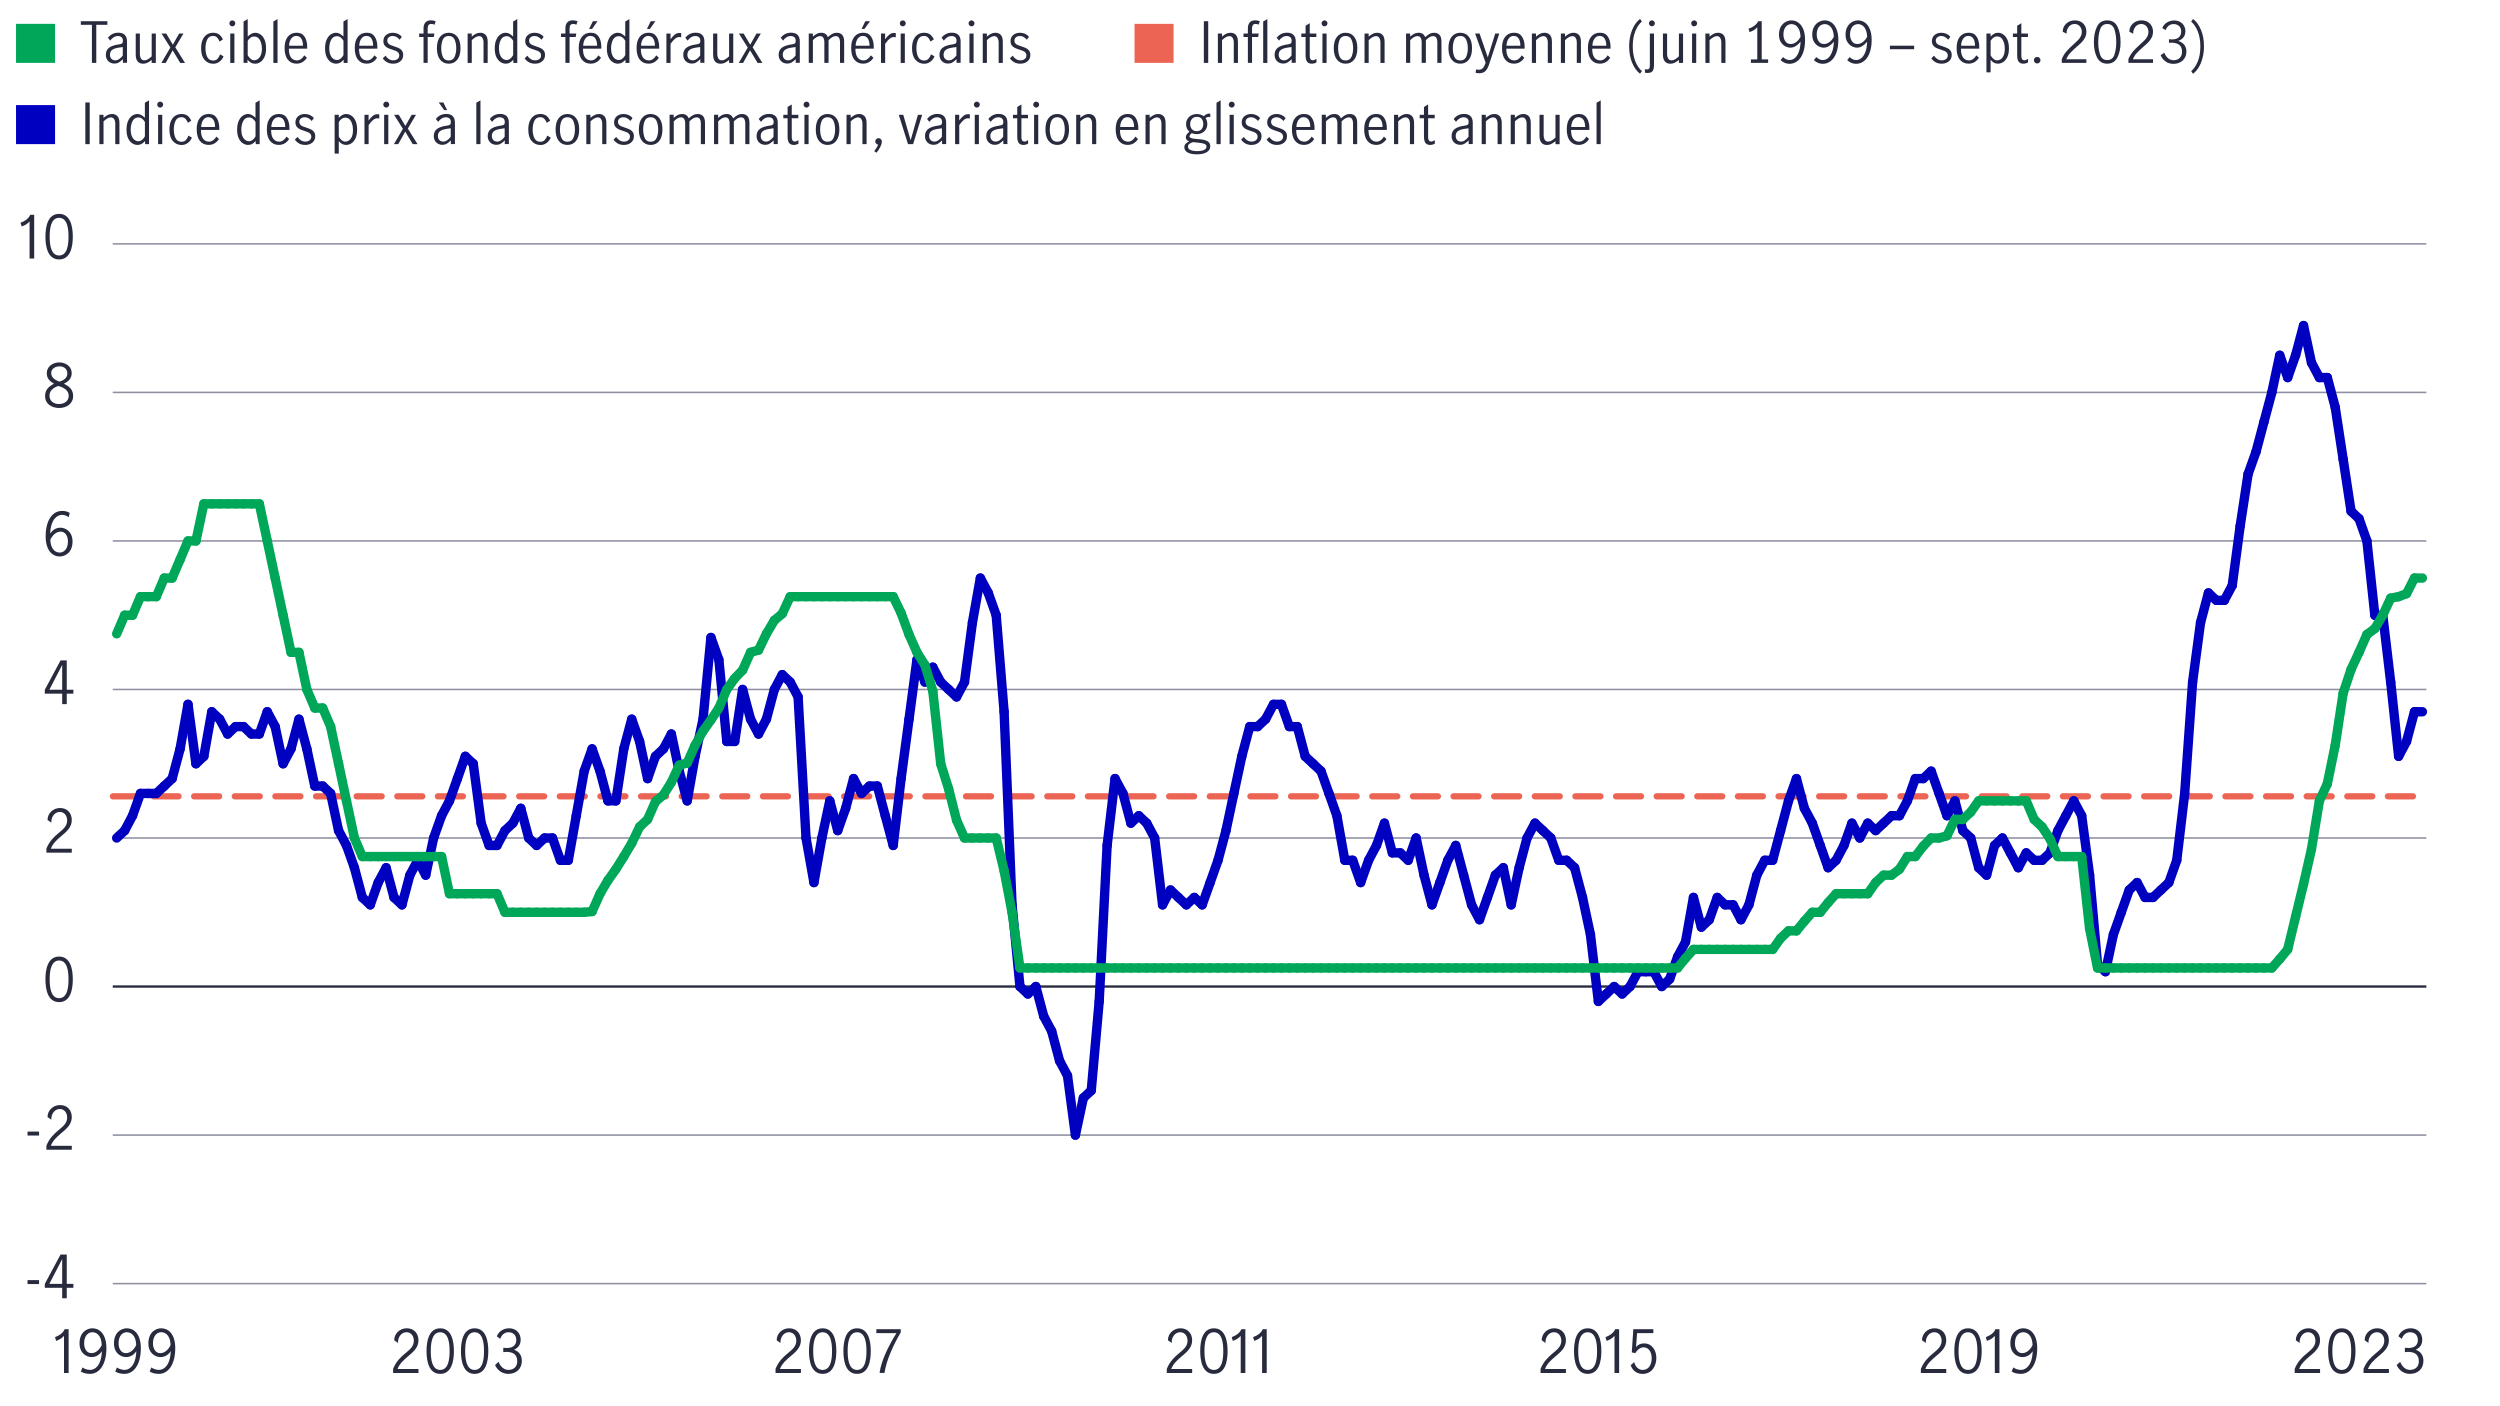 <?xml version="1.0" encoding="UTF-8"?><svg id="Fed_typically_raises_rate_chart_1" xmlns="http://www.w3.org/2000/svg" viewBox="0 0 800 450"><defs><style>.cls-1{stroke:#0000c1;}.cls-1,.cls-2,.cls-3,.cls-4{stroke-miterlimit:10;}.cls-1,.cls-2,.cls-3,.cls-4,.cls-5{fill:none;}.cls-1,.cls-2,.cls-5{stroke-linecap:round;}.cls-1,.cls-5{stroke-width:3px;}.cls-2{stroke:#ec6453;stroke-dasharray:0 0 8 5;stroke-width:2px;}.cls-3{stroke:#282b3e;stroke-width:.75px;}.cls-6{fill:#282b3e;}.cls-6,.cls-7,.cls-8,.cls-9{stroke-width:0px;}.cls-7{fill:#ec6453;}.cls-8{fill:#00a758;}.cls-9{fill:#0000c1;}.cls-4{stroke:#8e90a2;stroke-width:.5px;}.cls-5{stroke:#00a758;stroke-linejoin:round;}</style></defs><line class="cls-2" x1="36.13" y1="254.83" x2="776.17" y2="254.83"/><line class="cls-3" x1="36.08" y1="315.69" x2="776.43" y2="315.69"/><path class="cls-6" d="m8.81,409.64h3.69v1.26h-3.69v-1.26Z"/><path class="cls-6" d="m14.34,410.84l5.04-9.4h1.98v9.4h2.12v1.26h-2.12v3.35h-1.46v-3.35h-5.56v-1.26Zm5.56,0v-7.87h-.04l-4.07,7.87h4.1Z"/><path class="cls-6" d="m8.81,362.11h3.69v1.26h-3.69v-1.26Z"/><path class="cls-6" d="m14.84,366.64c.95-2.4,2.45-3.8,3.84-4.95,1.55-1.28,2.81-2.3,2.81-4.09,0-1.46-.88-2.72-2.36-2.72-1.73,0-2.81,1.73-2.7,3.44l-1.21-.85c-.05-2.02,1.66-3.85,4-3.85s3.75,1.67,3.75,3.85c0,2.36-1.69,3.75-3.42,5.19-1.33,1.12-2.68,2.34-3.28,4h6.7v1.26h-8.12v-1.28Z"/><path class="cls-6" d="m14.54,313.39c0-3.1.68-7.29,4.38-7.29s4.38,4.2,4.38,7.29-.68,7.29-4.38,7.29-4.38-4.2-4.38-7.29Zm7.38,0c0-2.23-.25-6.03-3.01-6.03s-3.01,3.8-3.01,6.03.25,6.03,3.01,6.03,3.01-3.8,3.01-6.03Z"/><path class="cls-6" d="m14.84,271.58c.95-2.39,2.45-3.8,3.84-4.95,1.55-1.28,2.81-2.3,2.81-4.09,0-1.46-.88-2.72-2.36-2.72-1.73,0-2.81,1.73-2.7,3.44l-1.21-.85c-.05-2.02,1.66-3.85,4-3.85s3.75,1.67,3.75,3.85c0,2.36-1.69,3.75-3.42,5.19-1.33,1.12-2.68,2.34-3.28,4h6.7v1.26h-8.12v-1.28Z"/><path class="cls-6" d="m14.34,220.72l5.04-9.4h1.98v9.4h2.12v1.26h-2.12v3.35h-1.46v-3.35h-5.56v-1.26Zm5.56,0v-7.87h-.04l-4.07,7.87h4.1Z"/><path class="cls-6" d="m16.1,170.7c.72-1.12,1.87-1.84,3.24-1.84,1.49,0,3.87,1.1,3.87,4.43,0,3.64-2.47,4.79-4.12,4.79-2.23,0-4.48-1.85-4.48-6.43,0-5.49,2.41-8.16,5.24-8.16.95,0,1.8.22,2.45.63l-.31,1.39c-.54-.4-1.26-.76-2.11-.76-1.44,0-3.62,1.21-3.82,5.94h.04Zm3.01,6.12c1.12,0,2.63-.86,2.63-3.6,0-1.49-.72-3.1-2.34-3.1-1.53,0-2.7,1.3-3.29,2.59.14,3.69,2.16,4.11,3.01,4.11Z"/><path class="cls-6" d="m14.97,119.43c0-2.21,1.98-3.46,4.02-3.46s3.96,1.3,3.96,3.44c0,1.67-1.1,2.72-2.52,3.39,1.73.83,2.97,1.85,2.97,3.93,0,2.5-2.16,3.83-4.45,3.83s-4.52-1.22-4.52-3.8c0-2.05,1.15-3.1,2.86-3.96-1.37-.83-2.32-1.66-2.32-3.37Zm.86,7.18c0,1.76,1.42,2.68,3.04,2.68s3.12-.86,3.12-2.67-1.76-2.65-3.31-3.13c-1.44.5-2.84,1.4-2.84,3.11Zm5.71-7.11c0-1.46-1.08-2.27-2.48-2.27-1.28,0-2.68.7-2.68,2.16s1.4,2.3,2.61,2.74c1.28-.36,2.56-1.13,2.56-2.63Z"/><path class="cls-6" d="m9.46,70.89h-.04s-.18.25-.68.65-1.26.76-1.8.94l-.36-1.21c.65-.22,1.33-.58,1.8-.94.47-.36,1.01-.92,1.3-1.6h1.26v14.01h-1.48v-11.85Z"/><path class="cls-6" d="m14.54,75.73c0-3.1.68-7.29,4.38-7.29s4.38,4.2,4.38,7.29-.68,7.29-4.38,7.29-4.38-4.2-4.38-7.29Zm7.38,0c0-2.23-.25-6.03-3.01-6.03s-3.01,3.8-3.01,6.03.25,6.03,3.01,6.03,3.01-3.8,3.01-6.03Z"/><line class="cls-4" x1="36.08" y1="410.76" x2="776.43" y2="410.76"/><line class="cls-4" x1="36.08" y1="363.23" x2="776.43" y2="363.23"/><line class="cls-4" x1="36.08" y1="268.16" x2="776.43" y2="268.16"/><line class="cls-4" x1="36.08" y1="220.63" x2="776.43" y2="220.63"/><line class="cls-4" x1="36.08" y1="173.1" x2="776.43" y2="173.1"/><line class="cls-4" x1="36.08" y1="125.57" x2="776.43" y2="125.57"/><line class="cls-4" x1="36.08" y1="78.04" x2="776.43" y2="78.04"/><line class="cls-1" x1="39.88" y1="265.79" x2="37.34" y2="268.16"/><line class="cls-1" x1="42.41" y1="261.03" x2="39.88" y2="265.79"/><line class="cls-1" x1="44.95" y1="253.9" x2="42.41" y2="261.03"/><line class="cls-1" x1="47.49" y1="253.9" x2="44.95" y2="253.9"/><line class="cls-1" x1="50.02" y1="253.9" x2="47.49" y2="253.9"/><line class="cls-1" x1="52.56" y1="251.53" x2="50.02" y2="253.9"/><line class="cls-1" x1="55.09" y1="249.15" x2="52.56" y2="251.53"/><line class="cls-1" x1="57.63" y1="239.64" x2="55.09" y2="249.15"/><line class="cls-1" x1="60.16" y1="225.39" x2="57.63" y2="239.64"/><line class="cls-1" x1="62.7" y1="244.4" x2="60.16" y2="225.39"/><line class="cls-1" x1="65.23" y1="242.02" x2="62.7" y2="244.4"/><line class="cls-1" x1="67.77" y1="227.76" x2="65.23" y2="242.02"/><line class="cls-1" x1="70.3" y1="230.14" x2="67.77" y2="227.76"/><line class="cls-1" x1="72.84" y1="234.89" x2="70.3" y2="230.14"/><line class="cls-1" x1="75.38" y1="232.51" x2="72.84" y2="234.89"/><line class="cls-1" x1="77.91" y1="232.51" x2="75.38" y2="232.51"/><line class="cls-1" x1="80.45" y1="234.89" x2="77.91" y2="232.51"/><line class="cls-1" x1="82.98" y1="234.89" x2="80.45" y2="234.89"/><line class="cls-1" x1="85.52" y1="227.76" x2="82.98" y2="234.89"/><line class="cls-1" x1="88.05" y1="232.51" x2="85.52" y2="227.76"/><line class="cls-1" x1="90.59" y1="244.4" x2="88.05" y2="232.51"/><line class="cls-1" x1="93.12" y1="239.64" x2="90.59" y2="244.4"/><line class="cls-1" x1="95.66" y1="230.14" x2="93.12" y2="239.64"/><line class="cls-1" x1="98.19" y1="239.64" x2="95.66" y2="230.14"/><line class="cls-1" x1="100.73" y1="251.53" x2="98.19" y2="239.64"/><line class="cls-1" x1="103.27" y1="251.53" x2="100.73" y2="251.53"/><line class="cls-1" x1="105.8" y1="253.9" x2="103.27" y2="251.53"/><line class="cls-1" x1="108.34" y1="265.79" x2="105.8" y2="253.9"/><line class="cls-1" x1="110.87" y1="270.54" x2="108.34" y2="265.79"/><line class="cls-1" x1="113.41" y1="277.67" x2="110.87" y2="270.54"/><line class="cls-1" x1="115.94" y1="287.18" x2="113.41" y2="277.67"/><line class="cls-1" x1="118.48" y1="289.55" x2="115.94" y2="287.18"/><line class="cls-1" x1="121.01" y1="282.42" x2="118.48" y2="289.55"/><line class="cls-1" x1="123.55" y1="277.67" x2="121.01" y2="282.42"/><line class="cls-1" x1="126.08" y1="287.18" x2="123.55" y2="277.67"/><line class="cls-1" x1="128.62" y1="289.55" x2="126.08" y2="287.18"/><line class="cls-1" x1="131.16" y1="280.05" x2="128.62" y2="289.55"/><line class="cls-1" x1="133.69" y1="275.29" x2="131.16" y2="280.05"/><line class="cls-1" x1="136.23" y1="280.05" x2="133.69" y2="275.29"/><line class="cls-1" x1="138.76" y1="268.16" x2="136.23" y2="280.05"/><line class="cls-1" x1="141.3" y1="261.03" x2="138.76" y2="268.16"/><line class="cls-1" x1="143.83" y1="256.28" x2="141.3" y2="261.03"/><line class="cls-1" x1="146.37" y1="249.15" x2="143.83" y2="256.28"/><line class="cls-1" x1="148.9" y1="242.02" x2="146.37" y2="249.15"/><line class="cls-1" x1="151.44" y1="244.4" x2="148.9" y2="242.02"/><line class="cls-1" x1="153.97" y1="263.41" x2="151.44" y2="244.4"/><line class="cls-1" x1="156.51" y1="270.54" x2="153.97" y2="263.41"/><line class="cls-1" x1="159.05" y1="270.54" x2="156.51" y2="270.54"/><line class="cls-1" x1="161.58" y1="265.79" x2="159.05" y2="270.54"/><line class="cls-1" x1="164.12" y1="263.41" x2="161.58" y2="265.79"/><line class="cls-1" x1="166.65" y1="258.66" x2="164.12" y2="263.41"/><line class="cls-1" x1="169.19" y1="268.16" x2="166.65" y2="258.66"/><line class="cls-1" x1="171.72" y1="270.54" x2="169.19" y2="268.16"/><line class="cls-1" x1="174.26" y1="268.16" x2="171.72" y2="270.54"/><line class="cls-1" x1="176.79" y1="268.16" x2="174.26" y2="268.16"/><line class="cls-1" x1="179.33" y1="275.29" x2="176.79" y2="268.16"/><line class="cls-1" x1="181.86" y1="275.29" x2="179.33" y2="275.29"/><line class="cls-1" x1="184.4" y1="261.03" x2="181.86" y2="275.29"/><line class="cls-1" x1="186.94" y1="246.77" x2="184.4" y2="261.03"/><line class="cls-1" x1="189.47" y1="239.64" x2="186.94" y2="246.77"/><line class="cls-1" x1="192.01" y1="246.77" x2="189.47" y2="239.64"/><line class="cls-1" x1="194.54" y1="256.28" x2="192.01" y2="246.77"/><line class="cls-1" x1="197.08" y1="256.28" x2="194.54" y2="256.28"/><line class="cls-1" x1="199.61" y1="239.64" x2="197.08" y2="256.28"/><line class="cls-1" x1="202.15" y1="230.14" x2="199.61" y2="239.64"/><line class="cls-1" x1="204.68" y1="237.27" x2="202.15" y2="230.14"/><line class="cls-1" x1="207.22" y1="249.15" x2="204.68" y2="237.27"/><line class="cls-1" x1="209.75" y1="242.02" x2="207.22" y2="249.15"/><line class="cls-1" x1="212.29" y1="239.64" x2="209.75" y2="242.02"/><line class="cls-1" x1="214.83" y1="234.89" x2="212.29" y2="239.64"/><line class="cls-1" x1="217.36" y1="246.77" x2="214.83" y2="234.89"/><line class="cls-1" x1="219.9" y1="256.28" x2="217.36" y2="246.77"/><line class="cls-1" x1="222.43" y1="242.02" x2="219.9" y2="256.28"/><line class="cls-1" x1="224.97" y1="230.14" x2="222.43" y2="242.02"/><line class="cls-1" x1="227.5" y1="204" x2="224.97" y2="230.14"/><line class="cls-1" x1="230.04" y1="211.13" x2="227.5" y2="204"/><line class="cls-1" x1="232.57" y1="237.27" x2="230.04" y2="211.13"/><line class="cls-1" x1="235.11" y1="237.27" x2="232.57" y2="237.27"/><line class="cls-1" x1="237.64" y1="220.63" x2="235.11" y2="237.27"/><line class="cls-1" x1="240.18" y1="230.14" x2="237.64" y2="220.63"/><line class="cls-1" x1="242.72" y1="234.89" x2="240.18" y2="230.14"/><line class="cls-1" x1="245.25" y1="230.14" x2="242.72" y2="234.89"/><line class="cls-1" x1="247.79" y1="220.63" x2="245.25" y2="230.14"/><line class="cls-1" x1="250.32" y1="215.88" x2="247.79" y2="220.63"/><line class="cls-1" x1="252.86" y1="218.26" x2="250.32" y2="215.88"/><line class="cls-1" x1="255.39" y1="223.01" x2="252.86" y2="218.26"/><line class="cls-1" x1="257.93" y1="268.16" x2="255.39" y2="223.01"/><line class="cls-1" x1="260.46" y1="282.42" x2="257.93" y2="268.16"/><line class="cls-1" x1="263" y1="268.16" x2="260.46" y2="282.42"/><line class="cls-1" x1="265.53" y1="256.28" x2="263" y2="268.16"/><line class="cls-1" x1="268.07" y1="265.79" x2="265.53" y2="256.28"/><line class="cls-1" x1="270.61" y1="258.66" x2="268.07" y2="265.79"/><line class="cls-1" x1="273.14" y1="249.15" x2="270.61" y2="258.66"/><line class="cls-1" x1="275.68" y1="253.9" x2="273.14" y2="249.15"/><line class="cls-1" x1="278.21" y1="251.53" x2="275.68" y2="253.9"/><line class="cls-1" x1="280.75" y1="251.53" x2="278.21" y2="251.53"/><line class="cls-1" x1="283.28" y1="261.03" x2="280.75" y2="251.53"/><line class="cls-1" x1="285.82" y1="270.54" x2="283.28" y2="261.03"/><line class="cls-1" x1="288.35" y1="249.15" x2="285.82" y2="270.54"/><line class="cls-1" x1="290.89" y1="230.14" x2="288.35" y2="249.15"/><line class="cls-1" x1="293.42" y1="211.13" x2="290.89" y2="230.14"/><line class="cls-1" x1="295.96" y1="218.26" x2="293.42" y2="211.13"/><line class="cls-1" x1="298.5" y1="213.5" x2="295.96" y2="218.26"/><line class="cls-1" x1="301.03" y1="218.26" x2="298.5" y2="213.5"/><line class="cls-1" x1="303.57" y1="220.63" x2="301.03" y2="218.26"/><line class="cls-1" x1="306.1" y1="223.01" x2="303.57" y2="220.63"/><line class="cls-1" x1="308.64" y1="218.26" x2="306.1" y2="223.01"/><line class="cls-1" x1="311.17" y1="199.24" x2="308.64" y2="218.26"/><line class="cls-1" x1="313.71" y1="184.98" x2="311.17" y2="199.24"/><line class="cls-1" x1="316.24" y1="189.74" x2="313.71" y2="184.98"/><line class="cls-1" x1="318.78" y1="196.87" x2="316.24" y2="189.74"/><line class="cls-1" x1="321.31" y1="227.76" x2="318.78" y2="196.87"/><line class="cls-1" x1="323.85" y1="289.55" x2="321.31" y2="227.76"/><line class="cls-1" x1="326.39" y1="315.69" x2="323.85" y2="289.55"/><line class="cls-1" x1="328.92" y1="318.07" x2="326.39" y2="315.69"/><line class="cls-1" x1="331.46" y1="315.69" x2="328.92" y2="318.07"/><line class="cls-1" x1="333.99" y1="325.2" x2="331.46" y2="315.69"/><line class="cls-1" x1="336.53" y1="329.95" x2="333.99" y2="325.2"/><line class="cls-1" x1="339.06" y1="339.46" x2="336.53" y2="329.95"/><line class="cls-1" x1="341.6" y1="344.21" x2="339.06" y2="339.46"/><line class="cls-1" x1="344.13" y1="363.23" x2="341.6" y2="344.21"/><line class="cls-1" x1="346.67" y1="351.34" x2="344.13" y2="363.23"/><line class="cls-1" x1="349.2" y1="348.97" x2="346.67" y2="351.34"/><line class="cls-1" x1="351.74" y1="320.45" x2="349.2" y2="348.97"/><line class="cls-1" x1="354.28" y1="270.54" x2="351.74" y2="320.45"/><line class="cls-1" x1="356.81" y1="249.15" x2="354.28" y2="270.54"/><line class="cls-1" x1="359.35" y1="253.9" x2="356.81" y2="249.15"/><line class="cls-1" x1="361.88" y1="263.41" x2="359.35" y2="253.9"/><line class="cls-1" x1="364.42" y1="261.03" x2="361.88" y2="263.41"/><line class="cls-1" x1="366.95" y1="263.41" x2="364.42" y2="261.03"/><line class="cls-1" x1="369.49" y1="268.16" x2="366.95" y2="263.41"/><line class="cls-1" x1="372.02" y1="289.55" x2="369.49" y2="268.16"/><line class="cls-1" x1="374.56" y1="284.8" x2="372.02" y2="289.55"/><line class="cls-1" x1="377.09" y1="287.18" x2="374.56" y2="284.8"/><line class="cls-1" x1="379.63" y1="289.55" x2="377.09" y2="287.18"/><line class="cls-1" x1="382.17" y1="287.18" x2="379.63" y2="289.55"/><line class="cls-1" x1="384.7" y1="289.55" x2="382.17" y2="287.18"/><line class="cls-1" x1="387.24" y1="282.42" x2="384.7" y2="289.55"/><line class="cls-1" x1="389.77" y1="275.29" x2="387.24" y2="282.42"/><line class="cls-1" x1="392.31" y1="265.79" x2="389.77" y2="275.29"/><line class="cls-1" x1="394.84" y1="253.9" x2="392.31" y2="265.79"/><line class="cls-1" x1="397.38" y1="242.02" x2="394.84" y2="253.9"/><line class="cls-1" x1="399.91" y1="232.51" x2="397.38" y2="242.02"/><line class="cls-1" x1="402.45" y1="232.51" x2="399.91" y2="232.51"/><line class="cls-1" x1="404.98" y1="230.14" x2="402.45" y2="232.51"/><line class="cls-1" x1="407.52" y1="225.39" x2="404.98" y2="230.14"/><line class="cls-1" x1="410.06" y1="225.39" x2="407.52" y2="225.39"/><line class="cls-1" x1="412.59" y1="232.51" x2="410.06" y2="225.39"/><line class="cls-1" x1="415.13" y1="232.51" x2="412.59" y2="232.51"/><line class="cls-1" x1="417.66" y1="242.02" x2="415.13" y2="232.51"/><line class="cls-1" x1="420.2" y1="244.4" x2="417.66" y2="242.02"/><line class="cls-1" x1="422.73" y1="246.77" x2="420.2" y2="244.4"/><line class="cls-1" x1="425.27" y1="253.9" x2="422.73" y2="246.77"/><line class="cls-1" x1="427.8" y1="261.03" x2="425.27" y2="253.9"/><line class="cls-1" x1="430.34" y1="275.29" x2="427.8" y2="261.03"/><line class="cls-1" x1="432.87" y1="275.29" x2="430.34" y2="275.29"/><line class="cls-1" x1="435.41" y1="282.42" x2="432.87" y2="275.29"/><line class="cls-1" x1="437.95" y1="275.29" x2="435.41" y2="282.42"/><line class="cls-1" x1="440.48" y1="270.54" x2="437.95" y2="275.29"/><line class="cls-1" x1="443.02" y1="263.41" x2="440.48" y2="270.54"/><line class="cls-1" x1="445.55" y1="272.92" x2="443.02" y2="263.41"/><line class="cls-1" x1="448.09" y1="272.92" x2="445.55" y2="272.92"/><line class="cls-1" x1="450.62" y1="275.29" x2="448.09" y2="272.92"/><line class="cls-1" x1="453.16" y1="268.16" x2="450.62" y2="275.29"/><line class="cls-1" x1="455.69" y1="280.05" x2="453.16" y2="268.16"/><line class="cls-1" x1="458.23" y1="289.55" x2="455.69" y2="280.05"/><line class="cls-1" x1="460.76" y1="282.42" x2="458.23" y2="289.55"/><line class="cls-1" x1="463.3" y1="275.29" x2="460.76" y2="282.42"/><line class="cls-1" x1="465.84" y1="270.54" x2="463.3" y2="275.29"/><line class="cls-1" x1="468.37" y1="280.05" x2="465.84" y2="270.54"/><line class="cls-1" x1="470.91" y1="289.55" x2="468.37" y2="280.05"/><line class="cls-1" x1="473.44" y1="294.31" x2="470.91" y2="289.55"/><line class="cls-1" x1="475.98" y1="287.18" x2="473.44" y2="294.31"/><line class="cls-1" x1="478.51" y1="280.05" x2="475.98" y2="287.18"/><line class="cls-1" x1="481.05" y1="277.67" x2="478.51" y2="280.05"/><line class="cls-1" x1="483.58" y1="289.55" x2="481.05" y2="277.67"/><line class="cls-1" x1="486.12" y1="277.67" x2="483.58" y2="289.55"/><line class="cls-1" x1="488.65" y1="268.16" x2="486.12" y2="277.67"/><line class="cls-1" x1="491.19" y1="263.41" x2="488.65" y2="268.16"/><line class="cls-1" x1="493.73" y1="265.79" x2="491.19" y2="263.41"/><line class="cls-1" x1="496.26" y1="268.16" x2="493.73" y2="265.79"/><line class="cls-1" x1="498.8" y1="275.29" x2="496.26" y2="268.16"/><line class="cls-1" x1="501.33" y1="275.29" x2="498.8" y2="275.29"/><line class="cls-1" x1="503.87" y1="277.67" x2="501.33" y2="275.29"/><line class="cls-1" x1="506.4" y1="287.18" x2="503.87" y2="277.67"/><line class="cls-1" x1="508.94" y1="299.06" x2="506.4" y2="287.18"/><line class="cls-1" x1="511.47" y1="320.45" x2="508.94" y2="299.06"/><line class="cls-1" x1="514.01" y1="318.07" x2="511.47" y2="320.45"/><line class="cls-1" x1="516.54" y1="315.69" x2="514.01" y2="318.07"/><line class="cls-1" x1="519.08" y1="318.07" x2="516.54" y2="315.69"/><line class="cls-1" x1="521.62" y1="315.69" x2="519.08" y2="318.07"/><line class="cls-1" x1="524.15" y1="310.94" x2="521.62" y2="315.69"/><line class="cls-1" x1="526.69" y1="310.94" x2="524.15" y2="310.94"/><line class="cls-1" x1="529.22" y1="310.94" x2="526.69" y2="310.94"/><line class="cls-1" x1="531.76" y1="315.69" x2="529.22" y2="310.94"/><line class="cls-1" x1="534.29" y1="313.32" x2="531.76" y2="315.69"/><line class="cls-1" x1="536.83" y1="306.19" x2="534.29" y2="313.32"/><line class="cls-1" x1="539.36" y1="301.43" x2="536.83" y2="306.19"/><line class="cls-1" x1="541.9" y1="287.18" x2="539.36" y2="301.43"/><line class="cls-1" x1="544.43" y1="296.68" x2="541.9" y2="287.18"/><line class="cls-1" x1="546.97" y1="294.31" x2="544.43" y2="296.68"/><line class="cls-1" x1="549.51" y1="287.18" x2="546.97" y2="294.31"/><line class="cls-1" x1="552.04" y1="289.55" x2="549.51" y2="287.18"/><line class="cls-1" x1="554.58" y1="289.55" x2="552.04" y2="289.55"/><line class="cls-1" x1="557.11" y1="294.31" x2="554.58" y2="289.55"/><line class="cls-1" x1="559.65" y1="289.55" x2="557.11" y2="294.31"/><line class="cls-1" x1="562.18" y1="280.05" x2="559.65" y2="289.55"/><line class="cls-1" x1="564.72" y1="275.29" x2="562.18" y2="280.05"/><line class="cls-1" x1="567.25" y1="275.29" x2="564.72" y2="275.29"/><line class="cls-1" x1="569.79" y1="265.79" x2="567.25" y2="275.29"/><line class="cls-1" x1="572.32" y1="256.28" x2="569.79" y2="265.79"/><line class="cls-1" x1="574.86" y1="249.15" x2="572.32" y2="256.28"/><line class="cls-1" x1="577.4" y1="258.66" x2="574.86" y2="249.15"/><line class="cls-1" x1="579.93" y1="263.41" x2="577.4" y2="258.66"/><line class="cls-1" x1="582.47" y1="270.54" x2="579.93" y2="263.41"/><line class="cls-1" x1="585" y1="277.67" x2="582.47" y2="270.54"/><line class="cls-1" x1="587.54" y1="275.29" x2="585" y2="277.67"/><line class="cls-1" x1="590.07" y1="270.54" x2="587.54" y2="275.29"/><line class="cls-1" x1="592.61" y1="263.41" x2="590.07" y2="270.54"/><line class="cls-1" x1="595.14" y1="268.16" x2="592.61" y2="263.41"/><line class="cls-1" x1="597.68" y1="263.41" x2="595.14" y2="268.16"/><line class="cls-1" x1="600.21" y1="265.79" x2="597.68" y2="263.41"/><line class="cls-1" x1="602.75" y1="263.41" x2="600.21" y2="265.79"/><line class="cls-1" x1="605.29" y1="261.03" x2="602.75" y2="263.41"/><line class="cls-1" x1="607.82" y1="261.03" x2="605.29" y2="261.03"/><line class="cls-1" x1="610.36" y1="256.28" x2="607.82" y2="261.03"/><line class="cls-1" x1="612.89" y1="249.15" x2="610.36" y2="256.28"/><line class="cls-1" x1="615.43" y1="249.15" x2="612.89" y2="249.15"/><line class="cls-1" x1="617.96" y1="246.77" x2="615.43" y2="249.15"/><line class="cls-1" x1="620.5" y1="253.9" x2="617.96" y2="246.77"/><line class="cls-1" x1="623.03" y1="261.03" x2="620.5" y2="253.9"/><line class="cls-1" x1="625.57" y1="256.28" x2="623.03" y2="261.03"/><line class="cls-1" x1="628.1" y1="265.79" x2="625.57" y2="256.28"/><line class="cls-1" x1="630.64" y1="268.16" x2="628.1" y2="265.79"/><line class="cls-1" x1="633.18" y1="277.67" x2="630.64" y2="268.16"/><line class="cls-1" x1="635.71" y1="280.05" x2="633.18" y2="277.67"/><line class="cls-1" x1="638.25" y1="270.54" x2="635.71" y2="280.05"/><line class="cls-1" x1="640.78" y1="268.16" x2="638.25" y2="270.54"/><line class="cls-1" x1="643.32" y1="272.92" x2="640.78" y2="268.16"/><line class="cls-1" x1="645.85" y1="277.67" x2="643.32" y2="272.92"/><line class="cls-1" x1="648.39" y1="272.92" x2="645.85" y2="277.67"/><line class="cls-1" x1="650.92" y1="275.29" x2="648.39" y2="272.92"/><line class="cls-1" x1="653.46" y1="275.29" x2="650.92" y2="275.29"/><line class="cls-1" x1="655.99" y1="272.92" x2="653.46" y2="275.29"/><line class="cls-1" x1="658.53" y1="265.79" x2="655.99" y2="272.92"/><line class="cls-1" x1="661.07" y1="261.03" x2="658.53" y2="265.79"/><line class="cls-1" x1="663.6" y1="256.28" x2="661.07" y2="261.03"/><line class="cls-1" x1="666.14" y1="261.03" x2="663.6" y2="256.28"/><line class="cls-1" x1="668.67" y1="280.05" x2="666.14" y2="261.03"/><line class="cls-1" x1="671.21" y1="308.56" x2="668.67" y2="280.05"/><line class="cls-1" x1="673.74" y1="310.94" x2="671.21" y2="308.56"/><line class="cls-1" x1="676.28" y1="299.06" x2="673.74" y2="310.94"/><line class="cls-1" x1="678.81" y1="291.93" x2="676.28" y2="299.06"/><line class="cls-1" x1="681.35" y1="284.8" x2="678.81" y2="291.93"/><line class="cls-1" x1="683.88" y1="282.42" x2="681.35" y2="284.8"/><line class="cls-1" x1="686.42" y1="287.18" x2="683.88" y2="282.42"/><line class="cls-1" x1="688.96" y1="287.18" x2="686.42" y2="287.18"/><line class="cls-1" x1="691.49" y1="284.8" x2="688.96" y2="287.18"/><line class="cls-1" x1="694.03" y1="282.42" x2="691.49" y2="284.8"/><line class="cls-1" x1="696.56" y1="275.29" x2="694.03" y2="282.42"/><line class="cls-1" x1="699.1" y1="253.9" x2="696.56" y2="275.29"/><line class="cls-1" x1="701.63" y1="218.26" x2="699.1" y2="253.9"/><line class="cls-1" x1="704.17" y1="199.24" x2="701.63" y2="218.26"/><line class="cls-1" x1="706.7" y1="189.74" x2="704.17" y2="199.24"/><line class="cls-1" x1="709.24" y1="192.11" x2="706.7" y2="189.74"/><line class="cls-1" x1="711.78" y1="192.11" x2="709.24" y2="192.11"/><line class="cls-1" x1="714.31" y1="187.36" x2="711.78" y2="192.11"/><line class="cls-1" x1="716.85" y1="168.35" x2="714.31" y2="187.36"/><line class="cls-1" x1="719.38" y1="151.71" x2="716.85" y2="168.35"/><line class="cls-1" x1="721.92" y1="144.58" x2="719.38" y2="151.71"/><line class="cls-1" x1="724.45" y1="135.08" x2="721.92" y2="144.58"/><line class="cls-1" x1="726.99" y1="125.57" x2="724.45" y2="135.08"/><line class="cls-1" x1="729.52" y1="113.69" x2="726.99" y2="125.57"/><line class="cls-1" x1="732.06" y1="120.82" x2="729.52" y2="113.69"/><line class="cls-1" x1="734.59" y1="113.69" x2="732.06" y2="120.82"/><line class="cls-1" x1="737.13" y1="104.18" x2="734.59" y2="113.69"/><line class="cls-1" x1="739.67" y1="116.06" x2="737.13" y2="104.18"/><line class="cls-1" x1="742.2" y1="120.82" x2="739.67" y2="116.06"/><line class="cls-1" x1="744.74" y1="120.82" x2="742.2" y2="120.82"/><line class="cls-1" x1="747.27" y1="130.32" x2="744.74" y2="120.82"/><line class="cls-1" x1="749.81" y1="146.96" x2="747.27" y2="130.32"/><line class="cls-1" x1="752.34" y1="163.59" x2="749.81" y2="146.96"/><line class="cls-1" x1="754.88" y1="165.97" x2="752.34" y2="163.59"/><line class="cls-1" x1="757.41" y1="173.1" x2="754.88" y2="165.97"/><line class="cls-1" x1="759.95" y1="196.87" x2="757.41" y2="173.1"/><line class="cls-1" x1="762.48" y1="196.87" x2="759.95" y2="196.87"/><line class="cls-1" x1="765.02" y1="218.26" x2="762.48" y2="196.87"/><line class="cls-1" x1="767.56" y1="242.02" x2="765.02" y2="218.26"/><line class="cls-1" x1="770.09" y1="237.27" x2="767.56" y2="242.02"/><line class="cls-1" x1="772.63" y1="227.76" x2="770.09" y2="237.27"/><line class="cls-1" x1="775.16" y1="227.76" x2="772.63" y2="227.76"/><line class="cls-5" x1="39.88" y1="196.87" x2="37.34" y2="202.81"/><line class="cls-5" x1="42.41" y1="196.87" x2="39.88" y2="196.87"/><line class="cls-5" x1="44.95" y1="190.93" x2="42.41" y2="196.87"/><line class="cls-5" x1="47.49" y1="190.93" x2="44.95" y2="190.93"/><line class="cls-5" x1="50.02" y1="190.93" x2="47.49" y2="190.93"/><line class="cls-5" x1="52.56" y1="184.98" x2="50.02" y2="190.93"/><line class="cls-5" x1="55.09" y1="184.98" x2="52.56" y2="184.98"/><line class="cls-5" x1="57.63" y1="179.04" x2="55.09" y2="184.98"/><line class="cls-5" x1="60.16" y1="173.1" x2="57.63" y2="179.04"/><line class="cls-5" x1="62.7" y1="173.1" x2="60.16" y2="173.1"/><line class="cls-5" x1="65.23" y1="161.22" x2="62.7" y2="173.1"/><line class="cls-5" x1="67.77" y1="161.22" x2="65.23" y2="161.22"/><line class="cls-5" x1="70.3" y1="161.22" x2="67.77" y2="161.22"/><line class="cls-5" x1="72.84" y1="161.22" x2="70.3" y2="161.22"/><line class="cls-5" x1="75.38" y1="161.22" x2="72.84" y2="161.22"/><line class="cls-5" x1="77.91" y1="161.22" x2="75.38" y2="161.22"/><line class="cls-5" x1="80.45" y1="161.22" x2="77.91" y2="161.22"/><line class="cls-5" x1="82.98" y1="161.22" x2="80.45" y2="161.22"/><line class="cls-5" x1="85.52" y1="173.1" x2="82.98" y2="161.22"/><line class="cls-5" x1="88.05" y1="184.98" x2="85.52" y2="173.1"/><line class="cls-5" x1="90.59" y1="196.87" x2="88.05" y2="184.98"/><line class="cls-5" x1="93.12" y1="208.75" x2="90.59" y2="196.87"/><line class="cls-5" x1="95.66" y1="208.75" x2="93.12" y2="208.75"/><line class="cls-5" x1="98.19" y1="220.63" x2="95.66" y2="208.75"/><line class="cls-5" x1="100.73" y1="226.57" x2="98.19" y2="220.63"/><line class="cls-5" x1="103.27" y1="226.57" x2="100.73" y2="226.57"/><line class="cls-5" x1="105.8" y1="232.51" x2="103.27" y2="226.57"/><line class="cls-5" x1="108.34" y1="244.4" x2="105.8" y2="232.51"/><line class="cls-5" x1="110.87" y1="256.28" x2="108.34" y2="244.4"/><line class="cls-5" x1="113.41" y1="268.16" x2="110.87" y2="256.28"/><line class="cls-5" x1="115.94" y1="274.1" x2="113.41" y2="268.16"/><line class="cls-5" x1="118.48" y1="274.1" x2="115.94" y2="274.1"/><line class="cls-5" x1="121.01" y1="274.1" x2="118.48" y2="274.1"/><line class="cls-5" x1="123.55" y1="274.1" x2="121.01" y2="274.1"/><line class="cls-5" x1="126.08" y1="274.1" x2="123.55" y2="274.1"/><line class="cls-5" x1="128.62" y1="274.1" x2="126.08" y2="274.1"/><line class="cls-5" x1="131.16" y1="274.1" x2="128.62" y2="274.1"/><line class="cls-5" x1="133.69" y1="274.1" x2="131.16" y2="274.1"/><line class="cls-5" x1="136.23" y1="274.1" x2="133.69" y2="274.1"/><line class="cls-5" x1="138.76" y1="274.1" x2="136.23" y2="274.1"/><line class="cls-5" x1="141.3" y1="274.1" x2="138.76" y2="274.1"/><line class="cls-5" x1="143.83" y1="285.99" x2="141.3" y2="274.1"/><line class="cls-5" x1="146.37" y1="285.99" x2="143.83" y2="285.99"/><line class="cls-5" x1="148.9" y1="285.99" x2="146.37" y2="285.99"/><line class="cls-5" x1="151.44" y1="285.99" x2="148.9" y2="285.99"/><line class="cls-5" x1="153.97" y1="285.99" x2="151.44" y2="285.99"/><line class="cls-5" x1="156.51" y1="285.99" x2="153.97" y2="285.99"/><line class="cls-5" x1="159.05" y1="285.99" x2="156.51" y2="285.99"/><line class="cls-5" x1="161.58" y1="291.93" x2="159.05" y2="285.99"/><line class="cls-5" x1="164.12" y1="291.93" x2="161.58" y2="291.93"/><line class="cls-5" x1="166.65" y1="291.93" x2="164.12" y2="291.93"/><line class="cls-5" x1="169.19" y1="291.93" x2="166.65" y2="291.93"/><line class="cls-5" x1="171.72" y1="291.93" x2="169.19" y2="291.93"/><line class="cls-5" x1="174.26" y1="291.93" x2="171.72" y2="291.93"/><line class="cls-5" x1="176.79" y1="291.93" x2="174.26" y2="291.93"/><line class="cls-5" x1="179.33" y1="291.93" x2="176.79" y2="291.93"/><line class="cls-5" x1="181.86" y1="291.93" x2="179.33" y2="291.93"/><line class="cls-5" x1="184.4" y1="291.93" x2="181.86" y2="291.93"/><line class="cls-5" x1="186.94" y1="291.93" x2="184.4" y2="291.93"/><line class="cls-5" x1="189.47" y1="291.69" x2="186.94" y2="291.93"/><line class="cls-5" x1="192.01" y1="285.99" x2="189.47" y2="291.69"/><line class="cls-5" x1="194.54" y1="281.71" x2="192.01" y2="285.99"/><line class="cls-5" x1="197.08" y1="278.14" x2="194.54" y2="281.71"/><line class="cls-5" x1="199.61" y1="274.1" x2="197.08" y2="278.14"/><line class="cls-5" x1="202.15" y1="269.83" x2="199.61" y2="274.1"/><line class="cls-5" x1="204.68" y1="264.6" x2="202.15" y2="269.83"/><line class="cls-5" x1="207.22" y1="262.22" x2="204.68" y2="264.6"/><line class="cls-5" x1="209.75" y1="256.52" x2="207.22" y2="262.22"/><line class="cls-5" x1="212.29" y1="254.38" x2="209.75" y2="256.52"/><line class="cls-5" x1="214.83" y1="250.34" x2="212.29" y2="254.38"/><line class="cls-5" x1="217.36" y1="244.87" x2="214.83" y2="250.34"/><line class="cls-5" x1="219.9" y1="244.16" x2="217.36" y2="244.87"/><line class="cls-5" x1="222.43" y1="238.46" x2="219.9" y2="244.16"/><line class="cls-5" x1="224.97" y1="233.94" x2="222.43" y2="238.46"/><line class="cls-5" x1="227.5" y1="230.38" x2="224.97" y2="233.94"/><line class="cls-5" x1="230.04" y1="226.57" x2="227.5" y2="230.38"/><line class="cls-5" x1="232.57" y1="220.63" x2="230.04" y2="226.57"/><line class="cls-5" x1="235.11" y1="217.07" x2="232.57" y2="220.63"/><line class="cls-5" x1="237.64" y1="214.45" x2="235.11" y2="217.07"/><line class="cls-5" x1="240.18" y1="208.75" x2="237.64" y2="214.45"/><line class="cls-5" x1="242.72" y1="208.04" x2="240.18" y2="208.75"/><line class="cls-5" x1="245.25" y1="202.81" x2="242.72" y2="208.04"/><line class="cls-5" x1="247.79" y1="198.53" x2="245.25" y2="202.81"/><line class="cls-5" x1="250.32" y1="196.39" x2="247.79" y2="198.53"/><line class="cls-5" x1="252.86" y1="190.93" x2="250.32" y2="196.39"/><line class="cls-5" x1="255.39" y1="190.93" x2="252.86" y2="190.93"/><line class="cls-5" x1="257.93" y1="190.93" x2="255.39" y2="190.93"/><line class="cls-5" x1="260.46" y1="190.93" x2="257.93" y2="190.93"/><line class="cls-5" x1="263" y1="190.93" x2="260.46" y2="190.93"/><line class="cls-5" x1="265.53" y1="190.93" x2="263" y2="190.93"/><line class="cls-5" x1="268.07" y1="190.93" x2="265.53" y2="190.93"/><line class="cls-5" x1="270.61" y1="190.93" x2="268.07" y2="190.93"/><line class="cls-5" x1="273.14" y1="190.93" x2="270.61" y2="190.93"/><line class="cls-5" x1="275.68" y1="190.93" x2="273.14" y2="190.93"/><line class="cls-5" x1="278.21" y1="190.93" x2="275.68" y2="190.93"/><line class="cls-5" x1="280.75" y1="190.93" x2="278.21" y2="190.93"/><line class="cls-5" x1="283.28" y1="190.93" x2="280.75" y2="190.93"/><line class="cls-5" x1="285.82" y1="190.93" x2="283.28" y2="190.93"/><line class="cls-5" x1="288.35" y1="196.15" x2="285.82" y2="190.93"/><line class="cls-5" x1="290.89" y1="203.05" x2="288.35" y2="196.15"/><line class="cls-5" x1="293.42" y1="208.75" x2="290.89" y2="203.05"/><line class="cls-5" x1="295.96" y1="212.79" x2="293.42" y2="208.75"/><line class="cls-5" x1="298.5" y1="221.11" x2="295.96" y2="212.79"/><line class="cls-5" x1="301.03" y1="244.4" x2="298.5" y2="221.11"/><line class="cls-5" x1="303.57" y1="252.48" x2="301.03" y2="244.4"/><line class="cls-5" x1="306.1" y1="262.46" x2="303.57" y2="252.48"/><line class="cls-5" x1="308.64" y1="268.16" x2="306.1" y2="262.46"/><line class="cls-5" x1="311.17" y1="268.16" x2="308.64" y2="268.16"/><line class="cls-5" x1="313.71" y1="268.16" x2="311.17" y2="268.16"/><line class="cls-5" x1="316.24" y1="268.16" x2="313.71" y2="268.16"/><line class="cls-5" x1="318.78" y1="268.16" x2="316.24" y2="268.16"/><line class="cls-5" x1="321.31" y1="278.62" x2="318.78" y2="268.16"/><line class="cls-5" x1="323.85" y1="291.93" x2="321.31" y2="278.62"/><line class="cls-5" x1="326.39" y1="309.75" x2="323.85" y2="291.93"/><line class="cls-5" x1="328.92" y1="309.75" x2="326.39" y2="309.75"/><line class="cls-5" x1="331.46" y1="309.75" x2="328.92" y2="309.75"/><line class="cls-5" x1="333.99" y1="309.75" x2="331.46" y2="309.75"/><line class="cls-5" x1="336.53" y1="309.75" x2="333.99" y2="309.75"/><line class="cls-5" x1="339.06" y1="309.75" x2="336.53" y2="309.75"/><line class="cls-5" x1="341.6" y1="309.75" x2="339.06" y2="309.75"/><line class="cls-5" x1="344.13" y1="309.75" x2="341.6" y2="309.75"/><line class="cls-5" x1="346.67" y1="309.75" x2="344.13" y2="309.75"/><line class="cls-5" x1="349.2" y1="309.75" x2="346.67" y2="309.75"/><line class="cls-5" x1="351.74" y1="309.75" x2="349.2" y2="309.75"/><line class="cls-5" x1="354.28" y1="309.75" x2="351.74" y2="309.75"/><line class="cls-5" x1="356.81" y1="309.75" x2="354.28" y2="309.75"/><line class="cls-5" x1="359.35" y1="309.75" x2="356.81" y2="309.75"/><line class="cls-5" x1="361.88" y1="309.75" x2="359.35" y2="309.75"/><line class="cls-5" x1="364.42" y1="309.75" x2="361.88" y2="309.75"/><line class="cls-5" x1="366.95" y1="309.75" x2="364.42" y2="309.75"/><line class="cls-5" x1="369.49" y1="309.75" x2="366.95" y2="309.75"/><line class="cls-5" x1="372.02" y1="309.75" x2="369.49" y2="309.75"/><line class="cls-5" x1="374.56" y1="309.75" x2="372.02" y2="309.75"/><line class="cls-5" x1="377.09" y1="309.75" x2="374.56" y2="309.75"/><line class="cls-5" x1="379.63" y1="309.75" x2="377.09" y2="309.75"/><line class="cls-5" x1="382.17" y1="309.75" x2="379.63" y2="309.75"/><line class="cls-5" x1="384.7" y1="309.75" x2="382.17" y2="309.75"/><line class="cls-5" x1="387.24" y1="309.75" x2="384.7" y2="309.75"/><line class="cls-5" x1="389.77" y1="309.75" x2="387.24" y2="309.75"/><line class="cls-5" x1="392.31" y1="309.75" x2="389.77" y2="309.75"/><line class="cls-5" x1="394.84" y1="309.75" x2="392.31" y2="309.75"/><line class="cls-5" x1="397.38" y1="309.75" x2="394.84" y2="309.75"/><line class="cls-5" x1="399.91" y1="309.75" x2="397.38" y2="309.75"/><line class="cls-5" x1="402.45" y1="309.75" x2="399.91" y2="309.75"/><line class="cls-5" x1="404.98" y1="309.75" x2="402.45" y2="309.75"/><line class="cls-5" x1="407.52" y1="309.75" x2="404.98" y2="309.75"/><line class="cls-5" x1="410.06" y1="309.75" x2="407.52" y2="309.75"/><line class="cls-5" x1="412.59" y1="309.75" x2="410.06" y2="309.75"/><line class="cls-5" x1="415.13" y1="309.75" x2="412.59" y2="309.75"/><line class="cls-5" x1="417.66" y1="309.75" x2="415.13" y2="309.75"/><line class="cls-5" x1="420.2" y1="309.75" x2="417.66" y2="309.75"/><line class="cls-5" x1="422.73" y1="309.75" x2="420.2" y2="309.75"/><line class="cls-5" x1="425.27" y1="309.75" x2="422.73" y2="309.75"/><line class="cls-5" x1="427.8" y1="309.75" x2="425.27" y2="309.75"/><line class="cls-5" x1="430.34" y1="309.75" x2="427.8" y2="309.75"/><line class="cls-5" x1="432.87" y1="309.75" x2="430.34" y2="309.75"/><line class="cls-5" x1="435.41" y1="309.75" x2="432.87" y2="309.75"/><line class="cls-5" x1="437.95" y1="309.75" x2="435.41" y2="309.75"/><line class="cls-5" x1="440.48" y1="309.75" x2="437.95" y2="309.75"/><line class="cls-5" x1="443.02" y1="309.75" x2="440.48" y2="309.75"/><line class="cls-5" x1="445.55" y1="309.75" x2="443.02" y2="309.75"/><line class="cls-5" x1="448.09" y1="309.75" x2="445.55" y2="309.75"/><line class="cls-5" x1="450.62" y1="309.75" x2="448.09" y2="309.75"/><line class="cls-5" x1="453.16" y1="309.75" x2="450.62" y2="309.75"/><line class="cls-5" x1="455.69" y1="309.75" x2="453.16" y2="309.75"/><line class="cls-5" x1="458.23" y1="309.75" x2="455.69" y2="309.75"/><line class="cls-5" x1="460.76" y1="309.75" x2="458.23" y2="309.75"/><line class="cls-5" x1="463.3" y1="309.75" x2="460.76" y2="309.75"/><line class="cls-5" x1="465.84" y1="309.75" x2="463.3" y2="309.75"/><line class="cls-5" x1="468.37" y1="309.75" x2="465.84" y2="309.75"/><line class="cls-5" x1="470.91" y1="309.75" x2="468.37" y2="309.75"/><line class="cls-5" x1="473.44" y1="309.75" x2="470.91" y2="309.75"/><line class="cls-5" x1="475.98" y1="309.75" x2="473.44" y2="309.75"/><line class="cls-5" x1="478.51" y1="309.75" x2="475.98" y2="309.75"/><line class="cls-5" x1="481.05" y1="309.75" x2="478.51" y2="309.75"/><line class="cls-5" x1="483.58" y1="309.75" x2="481.05" y2="309.75"/><line class="cls-5" x1="486.12" y1="309.75" x2="483.58" y2="309.75"/><line class="cls-5" x1="488.65" y1="309.75" x2="486.12" y2="309.75"/><line class="cls-5" x1="491.19" y1="309.75" x2="488.65" y2="309.75"/><line class="cls-5" x1="493.73" y1="309.75" x2="491.19" y2="309.75"/><line class="cls-5" x1="496.26" y1="309.75" x2="493.73" y2="309.75"/><line class="cls-5" x1="498.8" y1="309.75" x2="496.26" y2="309.75"/><line class="cls-5" x1="501.33" y1="309.75" x2="498.8" y2="309.75"/><line class="cls-5" x1="503.87" y1="309.75" x2="501.33" y2="309.75"/><line class="cls-5" x1="506.4" y1="309.75" x2="503.87" y2="309.75"/><line class="cls-5" x1="508.94" y1="309.75" x2="506.4" y2="309.75"/><line class="cls-5" x1="511.47" y1="309.75" x2="508.94" y2="309.75"/><line class="cls-5" x1="514.01" y1="309.75" x2="511.47" y2="309.75"/><line class="cls-5" x1="516.54" y1="309.75" x2="514.01" y2="309.75"/><line class="cls-5" x1="519.08" y1="309.75" x2="516.54" y2="309.75"/><line class="cls-5" x1="521.62" y1="309.75" x2="519.08" y2="309.75"/><line class="cls-5" x1="524.15" y1="309.75" x2="521.62" y2="309.75"/><line class="cls-5" x1="526.69" y1="309.75" x2="524.15" y2="309.75"/><line class="cls-5" x1="529.22" y1="309.75" x2="526.69" y2="309.75"/><line class="cls-5" x1="531.76" y1="309.75" x2="529.22" y2="309.75"/><line class="cls-5" x1="534.29" y1="309.75" x2="531.76" y2="309.75"/><line class="cls-5" x1="536.83" y1="309.75" x2="534.29" y2="309.75"/><line class="cls-5" x1="539.36" y1="306.66" x2="536.83" y2="309.75"/><line class="cls-5" x1="541.9" y1="303.81" x2="539.36" y2="306.66"/><line class="cls-5" x1="544.43" y1="303.81" x2="541.9" y2="303.81"/><line class="cls-5" x1="546.97" y1="303.81" x2="544.43" y2="303.81"/><line class="cls-5" x1="549.51" y1="303.81" x2="546.97" y2="303.81"/><line class="cls-5" x1="552.04" y1="303.81" x2="549.51" y2="303.81"/><line class="cls-5" x1="554.58" y1="303.81" x2="552.04" y2="303.81"/><line class="cls-5" x1="557.11" y1="303.81" x2="554.58" y2="303.81"/><line class="cls-5" x1="559.65" y1="303.81" x2="557.11" y2="303.81"/><line class="cls-5" x1="562.18" y1="303.81" x2="559.65" y2="303.81"/><line class="cls-5" x1="564.72" y1="303.81" x2="562.18" y2="303.81"/><line class="cls-5" x1="567.25" y1="303.81" x2="564.72" y2="303.81"/><line class="cls-5" x1="569.79" y1="300.25" x2="567.25" y2="303.81"/><line class="cls-5" x1="572.32" y1="297.87" x2="569.79" y2="300.25"/><line class="cls-5" x1="574.86" y1="297.87" x2="572.32" y2="297.87"/><line class="cls-5" x1="577.4" y1="294.78" x2="574.86" y2="297.87"/><line class="cls-5" x1="579.93" y1="291.93" x2="577.4" y2="294.78"/><line class="cls-5" x1="582.47" y1="291.93" x2="579.93" y2="291.93"/><line class="cls-5" x1="585" y1="288.84" x2="582.47" y2="291.93"/><line class="cls-5" x1="587.54" y1="285.99" x2="585" y2="288.84"/><line class="cls-5" x1="590.07" y1="285.99" x2="587.54" y2="285.99"/><line class="cls-5" x1="592.61" y1="285.99" x2="590.07" y2="285.99"/><line class="cls-5" x1="595.14" y1="285.99" x2="592.61" y2="285.99"/><line class="cls-5" x1="597.68" y1="285.99" x2="595.14" y2="285.99"/><line class="cls-5" x1="600.21" y1="282.42" x2="597.68" y2="285.99"/><line class="cls-5" x1="602.75" y1="280.05" x2="600.21" y2="282.42"/><line class="cls-5" x1="605.29" y1="280.05" x2="602.75" y2="280.05"/><line class="cls-5" x1="607.82" y1="278.14" x2="605.29" y2="280.05"/><line class="cls-5" x1="610.36" y1="274.1" x2="607.82" y2="278.14"/><line class="cls-5" x1="612.89" y1="274.1" x2="610.36" y2="274.1"/><line class="cls-5" x1="615.43" y1="270.78" x2="612.89" y2="274.1"/><line class="cls-5" x1="617.96" y1="268.16" x2="615.43" y2="270.78"/><line class="cls-5" x1="620.5" y1="268.16" x2="617.96" y2="268.16"/><line class="cls-5" x1="623.03" y1="267.45" x2="620.5" y2="268.16"/><line class="cls-5" x1="625.57" y1="262.22" x2="623.03" y2="267.45"/><line class="cls-5" x1="628.1" y1="262.22" x2="625.57" y2="262.22"/><line class="cls-5" x1="630.64" y1="259.85" x2="628.1" y2="262.22"/><line class="cls-5" x1="633.18" y1="256.28" x2="630.64" y2="259.85"/><line class="cls-5" x1="635.71" y1="256.28" x2="633.18" y2="256.28"/><line class="cls-5" x1="638.25" y1="256.28" x2="635.71" y2="256.28"/><line class="cls-5" x1="640.78" y1="256.28" x2="638.25" y2="256.28"/><line class="cls-5" x1="643.32" y1="256.28" x2="640.78" y2="256.28"/><line class="cls-5" x1="645.85" y1="256.28" x2="643.32" y2="256.28"/><line class="cls-5" x1="648.39" y1="256.28" x2="645.85" y2="256.28"/><line class="cls-5" x1="650.92" y1="262.22" x2="648.39" y2="256.28"/><line class="cls-5" x1="653.46" y1="264.6" x2="650.92" y2="262.22"/><line class="cls-5" x1="655.99" y1="268.4" x2="653.46" y2="264.6"/><line class="cls-5" x1="658.53" y1="274.1" x2="655.99" y2="268.4"/><line class="cls-5" x1="661.07" y1="274.1" x2="658.53" y2="274.1"/><line class="cls-5" x1="663.6" y1="274.1" x2="661.07" y2="274.1"/><line class="cls-5" x1="666.14" y1="274.1" x2="663.6" y2="274.1"/><line class="cls-5" x1="668.67" y1="297.16" x2="666.14" y2="274.1"/><line class="cls-5" x1="671.21" y1="309.75" x2="668.67" y2="297.16"/><line class="cls-5" x1="673.74" y1="309.75" x2="671.21" y2="309.75"/><line class="cls-5" x1="676.28" y1="309.75" x2="673.74" y2="309.75"/><line class="cls-5" x1="678.81" y1="309.75" x2="676.28" y2="309.75"/><line class="cls-5" x1="681.35" y1="309.75" x2="678.81" y2="309.75"/><line class="cls-5" x1="683.88" y1="309.75" x2="681.35" y2="309.75"/><line class="cls-5" x1="686.42" y1="309.75" x2="683.88" y2="309.75"/><line class="cls-5" x1="688.96" y1="309.75" x2="686.42" y2="309.75"/><line class="cls-5" x1="691.49" y1="309.75" x2="688.96" y2="309.75"/><line class="cls-5" x1="694.03" y1="309.75" x2="691.49" y2="309.75"/><line class="cls-5" x1="696.56" y1="309.75" x2="694.03" y2="309.75"/><line class="cls-5" x1="699.1" y1="309.75" x2="696.56" y2="309.75"/><line class="cls-5" x1="701.63" y1="309.75" x2="699.1" y2="309.75"/><line class="cls-5" x1="704.17" y1="309.75" x2="701.63" y2="309.75"/><line class="cls-5" x1="706.7" y1="309.75" x2="704.17" y2="309.75"/><line class="cls-5" x1="709.24" y1="309.75" x2="706.7" y2="309.75"/><line class="cls-5" x1="711.78" y1="309.75" x2="709.24" y2="309.75"/><line class="cls-5" x1="714.31" y1="309.75" x2="711.78" y2="309.75"/><line class="cls-5" x1="716.85" y1="309.75" x2="714.31" y2="309.75"/><line class="cls-5" x1="719.38" y1="309.75" x2="716.85" y2="309.75"/><line class="cls-5" x1="721.92" y1="309.75" x2="719.38" y2="309.75"/><line class="cls-5" x1="724.45" y1="309.75" x2="721.92" y2="309.75"/><line class="cls-5" x1="726.99" y1="309.75" x2="724.45" y2="309.75"/><line class="cls-5" x1="729.52" y1="306.9" x2="726.99" y2="309.75"/><line class="cls-5" x1="732.06" y1="303.81" x2="729.52" y2="306.9"/><line class="cls-5" x1="734.59" y1="293.35" x2="732.06" y2="303.81"/><line class="cls-5" x1="737.13" y1="282.9" x2="734.59" y2="293.35"/><line class="cls-5" x1="739.67" y1="271.73" x2="737.13" y2="282.9"/><line class="cls-5" x1="742.2" y1="256.28" x2="739.67" y2="271.73"/><line class="cls-5" x1="744.74" y1="250.81" x2="742.2" y2="256.28"/><line class="cls-5" x1="747.27" y1="238.46" x2="744.74" y2="250.81"/><line class="cls-5" x1="749.81" y1="221.82" x2="747.27" y2="238.46"/><line class="cls-5" x1="752.34" y1="214.22" x2="749.81" y2="221.82"/><line class="cls-5" x1="754.88" y1="208.75" x2="752.34" y2="214.22"/><line class="cls-5" x1="757.41" y1="203.05" x2="754.88" y2="208.75"/><line class="cls-5" x1="759.95" y1="201.14" x2="757.41" y2="203.05"/><line class="cls-5" x1="762.48" y1="196.87" x2="759.95" y2="201.14"/><line class="cls-5" x1="765.02" y1="191.4" x2="762.48" y2="196.87"/><line class="cls-5" x1="767.56" y1="190.93" x2="765.02" y2="191.4"/><line class="cls-5" x1="770.09" y1="189.97" x2="767.56" y2="190.93"/><line class="cls-5" x1="772.63" y1="184.98" x2="770.09" y2="189.97"/><line class="cls-5" x1="775.16" y1="184.98" x2="772.63" y2="184.98"/><path class="cls-6" d="m734.29,438.07c.95-2.39,2.45-3.8,3.84-4.95,1.55-1.28,2.81-2.3,2.81-4.09,0-1.46-.88-2.72-2.36-2.72-1.73,0-2.81,1.73-2.7,3.44l-1.21-.85c-.05-2.02,1.66-3.85,4-3.85s3.75,1.67,3.75,3.85c0,2.36-1.69,3.75-3.42,5.19-1.33,1.12-2.68,2.34-3.28,4h6.7v1.26h-8.12v-1.28Z"/><path class="cls-6" d="m745,432.35c0-3.1.68-7.29,4.38-7.29s4.38,4.2,4.38,7.29-.68,7.29-4.38,7.29-4.38-4.2-4.38-7.29Zm7.38,0c0-2.23-.25-6.03-3.01-6.03s-3.01,3.8-3.01,6.03.25,6.03,3.01,6.03,3.01-3.8,3.01-6.03Z"/><path class="cls-6" d="m756.32,438.07c.95-2.39,2.45-3.8,3.84-4.95,1.55-1.28,2.81-2.3,2.81-4.09,0-1.46-.88-2.72-2.36-2.72-1.73,0-2.81,1.73-2.7,3.44l-1.21-.85c-.05-2.02,1.66-3.85,4-3.85s3.75,1.67,3.75,3.85c0,2.36-1.69,3.75-3.42,5.19-1.33,1.12-2.68,2.34-3.28,4h6.7v1.26h-8.12v-1.28Z"/><path class="cls-6" d="m768.07,435.78c.49,1.42,1.64,2.59,3.13,2.59,1.69,0,2.83-1.03,2.83-2.75,0-2.29-1.48-3.02-3.55-3.02-.32,0-.65.04-.92.09v-1.4c.36.04.72.07,1.17.07,2.07,0,2.99-1.1,2.99-2.52,0-1.57-.95-2.52-2.52-2.52-1.35,0-2.3,1.04-2.61,2.12l-1.1-.83c.59-1.48,2.03-2.56,3.96-2.56,2.3,0,3.67,1.66,3.67,3.6,0,1.64-.67,2.54-2.09,3.28,1.62.54,2.47,1.84,2.47,3.51,0,2.59-1.78,4.2-4.32,4.2-1.87,0-3.49-1.08-4.25-2.83l1.13-1.03Z"/><path class="cls-6" d="m614.67,438.07c.95-2.39,2.45-3.8,3.84-4.95,1.55-1.28,2.81-2.3,2.81-4.09,0-1.46-.88-2.72-2.36-2.72-1.73,0-2.81,1.73-2.7,3.44l-1.21-.85c-.05-2.02,1.66-3.85,4-3.85s3.75,1.67,3.75,3.85c0,2.36-1.69,3.75-3.42,5.19-1.33,1.12-2.68,2.34-3.28,4h6.7v1.26h-8.12v-1.28Z"/><path class="cls-6" d="m625.38,432.35c0-3.1.68-7.29,4.38-7.29s4.38,4.2,4.38,7.29-.68,7.29-4.38,7.29-4.38-4.2-4.38-7.29Zm7.38,0c0-2.23-.25-6.03-3.01-6.03s-3.01,3.8-3.01,6.03.25,6.03,3.01,6.03,3.01-3.8,3.01-6.03Z"/><path class="cls-6" d="m638.34,427.5h-.04s-.18.25-.68.65-1.26.76-1.8.94l-.36-1.21c.65-.22,1.33-.58,1.8-.94.47-.36,1.01-.92,1.3-1.6h1.26v14.01h-1.48v-11.85Z"/><path class="cls-6" d="m644.26,437.58c.61.47,1.6.79,2.45.79,1.44,0,3.55-1.21,3.75-5.94h-.04c-.72,1.12-1.87,1.84-3.24,1.84-1.49,0-3.87-1.08-3.87-4.41,0-3.64,2.47-4.81,4.12-4.81,2.23,0,4.48,1.78,4.48,6.36,0,5.49-2.41,8.23-5.24,8.23-1.1,0-2.11-.22-2.95-.76l.54-1.3Zm3.15-11.27c-1.12,0-2.63.86-2.63,3.6,0,1.49.72,3.1,2.34,3.1,1.53,0,2.7-1.3,3.3-2.59-.14-3.69-2.16-4.11-3.01-4.11Z"/><path class="cls-6" d="m492.97,438.07c.95-2.39,2.45-3.8,3.84-4.95,1.55-1.28,2.81-2.3,2.81-4.09,0-1.46-.88-2.72-2.36-2.72-1.73,0-2.81,1.73-2.7,3.44l-1.21-.85c-.05-2.02,1.66-3.85,4-3.85s3.75,1.67,3.75,3.85c0,2.36-1.69,3.75-3.42,5.19-1.33,1.12-2.68,2.34-3.28,4h6.7v1.26h-8.12v-1.28Z"/><path class="cls-6" d="m503.68,432.35c0-3.1.68-7.29,4.38-7.29s4.38,4.2,4.38,7.29-.68,7.29-4.38,7.29-4.38-4.2-4.38-7.29Zm7.38,0c0-2.23-.25-6.03-3.01-6.03s-3.01,3.8-3.01,6.03.25,6.03,3.01,6.03,3.01-3.8,3.01-6.03Z"/><path class="cls-6" d="m516.64,427.5h-.04s-.18.25-.68.65-1.26.76-1.8.94l-.36-1.21c.65-.22,1.33-.58,1.8-.94.47-.36,1.01-.92,1.3-1.6h1.26v14.01h-1.48v-11.85Z"/><path class="cls-6" d="m522.94,435.86c.36,1.53,1.44,2.52,2.74,2.52,2.07,0,2.86-1.94,2.86-3.73,0-2.34-1.24-3.51-2.57-3.51-1.19,0-2.07.9-2.68,1.86l-1.12-.23.49-7.42h6.41v1.26h-5.2l-.34,4.45c.7-.83,1.49-1.17,2.57-1.17,2.61,0,3.93,2.3,3.93,4.66,0,2.67-1.51,5.1-4.38,5.1-1.87,0-3.26-1.06-3.83-2.79l1.13-.99Z"/><path class="cls-6" d="m373.36,438.07c.95-2.39,2.45-3.8,3.84-4.95,1.55-1.28,2.81-2.3,2.81-4.09,0-1.46-.88-2.72-2.36-2.72-1.73,0-2.81,1.73-2.7,3.44l-1.21-.85c-.05-2.02,1.66-3.85,4-3.85s3.75,1.67,3.75,3.85c0,2.36-1.69,3.75-3.42,5.19-1.33,1.12-2.68,2.34-3.28,4h6.7v1.26h-8.12v-1.28Z"/><path class="cls-6" d="m384.07,432.35c0-3.1.68-7.29,4.38-7.29s4.38,4.2,4.38,7.29-.68,7.29-4.38,7.29-4.38-4.2-4.38-7.29Zm7.38,0c0-2.23-.25-6.03-3.01-6.03s-3.01,3.8-3.01,6.03.25,6.03,3.01,6.03,3.01-3.8,3.01-6.03Z"/><path class="cls-6" d="m397.03,427.5h-.04s-.18.25-.68.65-1.26.76-1.8.94l-.36-1.21c.65-.22,1.33-.58,1.8-.94.47-.36,1.01-.92,1.3-1.6h1.26v14.01h-1.48v-11.85Z"/><path class="cls-6" d="m403.87,427.5h-.04s-.18.25-.68.65-1.26.76-1.8.94l-.36-1.21c.65-.22,1.33-.58,1.8-.94.47-.36,1.01-.92,1.3-1.6h1.26v14.01h-1.48v-11.85Z"/><path class="cls-6" d="m248.16,438.07c.95-2.39,2.45-3.8,3.84-4.95,1.55-1.28,2.81-2.3,2.81-4.09,0-1.46-.88-2.72-2.36-2.72-1.73,0-2.81,1.73-2.7,3.44l-1.21-.85c-.05-2.02,1.66-3.85,4-3.85s3.75,1.67,3.75,3.85c0,2.36-1.69,3.75-3.42,5.19-1.33,1.12-2.68,2.34-3.28,4h6.7v1.26h-8.12v-1.28Z"/><path class="cls-6" d="m258.87,432.35c0-3.1.68-7.29,4.38-7.29s4.38,4.2,4.38,7.29-.68,7.29-4.38,7.29-4.38-4.2-4.38-7.29Zm7.38,0c0-2.23-.25-6.03-3.01-6.03s-3.01,3.8-3.01,6.03.25,6.03,3.01,6.03,3.01-3.8,3.01-6.03Z"/><path class="cls-6" d="m269.89,432.35c0-3.1.68-7.29,4.38-7.29s4.38,4.2,4.38,7.29-.68,7.29-4.38,7.29-4.38-4.2-4.38-7.29Zm7.38,0c0-2.23-.25-6.03-3.01-6.03s-3.01,3.8-3.01,6.03.25,6.03,3.01,6.03,3.01-3.8,3.01-6.03Z"/><path class="cls-6" d="m281.46,439.35c.52-3.92,2.83-8.62,5.4-12.75h-6.43v-1.26h7.81v1.04c-2.56,4.27-4.74,9.42-5.2,12.96h-1.58Z"/><path class="cls-6" d="m125.78,438.07c.95-2.39,2.45-3.8,3.84-4.95,1.55-1.28,2.81-2.3,2.81-4.09,0-1.46-.88-2.72-2.36-2.72-1.73,0-2.81,1.73-2.7,3.44l-1.21-.85c-.05-2.02,1.66-3.85,4-3.85s3.75,1.67,3.75,3.85c0,2.36-1.69,3.75-3.42,5.19-1.33,1.12-2.68,2.34-3.28,4h6.7v1.26h-8.12v-1.28Z"/><path class="cls-6" d="m136.49,432.35c0-3.1.68-7.29,4.38-7.29s4.38,4.2,4.38,7.29-.68,7.29-4.38,7.29-4.38-4.2-4.38-7.29Zm7.38,0c0-2.23-.25-6.03-3.01-6.03s-3.01,3.8-3.01,6.03.25,6.03,3.01,6.03,3.01-3.8,3.01-6.03Z"/><path class="cls-6" d="m147.5,432.35c0-3.1.68-7.29,4.38-7.29s4.38,4.2,4.38,7.29-.68,7.29-4.38,7.29-4.38-4.2-4.38-7.29Zm7.38,0c0-2.23-.25-6.03-3.01-6.03s-3.01,3.8-3.01,6.03.25,6.03,3.01,6.03,3.01-3.8,3.01-6.03Z"/><path class="cls-6" d="m159.56,435.78c.49,1.42,1.64,2.59,3.13,2.59,1.69,0,2.83-1.03,2.83-2.75,0-2.29-1.48-3.02-3.55-3.02-.32,0-.65.04-.92.09v-1.4c.36.04.72.07,1.17.07,2.07,0,2.99-1.1,2.99-2.52,0-1.57-.95-2.52-2.52-2.52-1.35,0-2.3,1.04-2.61,2.12l-1.1-.83c.59-1.48,2.03-2.56,3.96-2.56,2.3,0,3.67,1.66,3.67,3.6,0,1.64-.67,2.54-2.09,3.28,1.62.54,2.47,1.84,2.47,3.51,0,2.59-1.78,4.2-4.32,4.2-1.87,0-3.49-1.08-4.25-2.83l1.13-1.03Z"/><path class="cls-6" d="m20.48,427.5h-.04s-.18.25-.68.65-1.26.76-1.8.94l-.36-1.21c.65-.22,1.33-.58,1.8-.94.47-.36,1.01-.92,1.3-1.6h1.26v14.01h-1.48v-11.85Z"/><path class="cls-6" d="m26.4,437.58c.61.47,1.6.79,2.45.79,1.44,0,3.55-1.21,3.75-5.94h-.04c-.72,1.12-1.87,1.84-3.24,1.84-1.49,0-3.87-1.08-3.87-4.41,0-3.64,2.47-4.81,4.12-4.81,2.23,0,4.48,1.78,4.48,6.36,0,5.49-2.41,8.23-5.24,8.23-1.1,0-2.11-.22-2.95-.76l.54-1.3Zm3.15-11.27c-1.12,0-2.63.86-2.63,3.6,0,1.49.72,3.1,2.34,3.1,1.53,0,2.7-1.3,3.29-2.59-.14-3.69-2.16-4.11-3.01-4.11Z"/><path class="cls-6" d="m37.42,437.58c.61.47,1.6.79,2.45.79,1.44,0,3.55-1.21,3.75-5.94h-.04c-.72,1.12-1.87,1.84-3.24,1.84-1.49,0-3.87-1.08-3.87-4.41,0-3.64,2.47-4.81,4.12-4.81,2.23,0,4.48,1.78,4.48,6.36,0,5.49-2.41,8.23-5.24,8.23-1.1,0-2.11-.22-2.95-.76l.54-1.3Zm3.15-11.27c-1.12,0-2.63.86-2.63,3.6,0,1.49.72,3.1,2.34,3.1,1.53,0,2.7-1.3,3.3-2.59-.14-3.69-2.16-4.11-3.01-4.11Z"/><path class="cls-6" d="m48.43,437.58c.61.47,1.6.79,2.45.79,1.44,0,3.55-1.21,3.75-5.94h-.04c-.72,1.12-1.87,1.84-3.24,1.84-1.49,0-3.87-1.08-3.87-4.41,0-3.64,2.47-4.81,4.12-4.81,2.23,0,4.48,1.78,4.48,6.36,0,5.49-2.41,8.23-5.24,8.23-1.1,0-2.11-.22-2.95-.76l.54-1.3Zm3.15-11.27c-1.12,0-2.63.86-2.63,3.6,0,1.49.72,3.1,2.34,3.1,1.53,0,2.7-1.3,3.3-2.59-.14-3.69-2.16-4.11-3.01-4.11Z"/><path class="cls-8" d="m17.62,20.12H5.13V7.63h12.49v12.49Z"/><path class="cls-6" d="m29.41,7.94h-3.55v-1.15h8.5v1.15h-3.55v12.19h-1.4V7.94Z"/><path class="cls-6" d="m35.25,20.03c-.41-.23-.75-.55-1-.98-.25-.43-.38-.93-.38-1.52,0-.98.34-1.73,1.01-2.25.67-.52,1.73-.88,3.17-1.08.52-.06.86-.17,1.03-.32.17-.15.25-.43.25-.85,0-.49-.14-.86-.43-1.12-.29-.25-.68-.38-1.17-.38s-.95.14-1.38.41c-.43.28-.78.63-1.07,1.06l-.74-.92c.84-1.08,1.94-1.62,3.31-1.62.9,0,1.59.23,2.07.7.48.47.72,1.18.72,2.12v6.82h-1.31v-1.17c-.47.47-.91.82-1.32,1.06-.41.24-.88.36-1.4.36s-.95-.11-1.36-.34Zm2.92-1.16c.41-.29.79-.66,1.12-1.11v-2.7h-.04l-1.15.16c-1.02.14-1.76.39-2.22.75-.46.35-.69.86-.69,1.52,0,.55.15.99.46,1.32.31.33.73.5,1.27.5.42,0,.84-.15,1.25-.44Z"/><path class="cls-6" d="m44.09,19.7c-.44-.45-.66-1.2-.66-2.24v-6.73h1.33v6.7c0,.48.12.91.35,1.3.23.38.6.58,1.09.58.4,0,.79-.12,1.18-.37.39-.25.78-.55,1.16-.91v-7.29h1.33v9.4h-1.33v-.97c-.44.37-.88.67-1.31.89-.43.22-.91.33-1.44.33-.7,0-1.26-.22-1.7-.67Z"/><path class="cls-6" d="m56.09,15.14l3.11,4.99h-1.53l-2.39-3.98h-.04l-2.21,3.98h-1.39l2.88-4.91-2.83-4.48h1.51l2.09,3.53h.04l1.98-3.53h1.39l-2.61,4.41Z"/><path class="cls-6" d="m65.41,19.12c-.71-.85-1.06-2.08-1.06-3.69,0-1.06.16-1.96.49-2.7.32-.74.78-1.3,1.36-1.68s1.26-.57,2.03-.57,1.42.19,1.91.56.89.9,1.19,1.58l-1.08.68c-.18-.52-.44-.94-.77-1.29-.34-.34-.77-.51-1.3-.51-.89,0-1.52.39-1.88,1.17-.37.78-.55,1.7-.55,2.75,0,1.14.19,2.08.58,2.83.38.74,1.02,1.12,1.91,1.12.56,0,1.02-.18,1.36-.55.34-.37.62-.84.84-1.43l1.1.65c-.3.71-.74,1.28-1.32,1.71s-1.24.65-1.97.65c-1.16,0-2.1-.43-2.81-1.28Z"/><path class="cls-6" d="m73.68,8.14c-.19-.19-.28-.41-.28-.67s.09-.49.28-.67.4-.28.66-.28.47.09.67.28c.19.19.29.41.29.67s-.1.47-.29.67c-.19.19-.41.29-.67.29s-.47-.1-.66-.29Zm0,2.59h1.33v9.4h-1.33v-9.4Z"/><path class="cls-6" d="m80.31,20.05c-.38-.22-.75-.53-1.11-.94v1.01h-1.26V6.88l1.33-.77v5.6c.79-.82,1.59-1.22,2.39-1.22.58,0,1.13.17,1.66.51s.96.89,1.31,1.64.51,1.7.51,2.85-.18,2.11-.55,2.84c-.37.73-.82,1.26-1.35,1.58-.53.32-1.08.48-1.63.48-.49,0-.93-.11-1.3-.32Zm2.21-1.17c.38-.26.69-.67.93-1.23.24-.56.36-1.25.36-2.08,0-1.03-.21-1.94-.62-2.72-.41-.78-1.03-1.17-1.85-1.17-.44,0-.84.13-1.2.4-.35.26-.65.6-.87,1.01v4.59c.22.42.51.79.89,1.12s.77.49,1.18.49.8-.13,1.18-.4Z"/><path class="cls-6" d="m87.48,6.88l1.33-.77v14.02h-1.33V6.88Z"/><path class="cls-6" d="m92.1,19.1c-.68-.85-1.03-2.09-1.03-3.71s.34-2.78,1.03-3.64c.69-.85,1.63-1.28,2.82-1.28s1.99.42,2.55,1.27.84,1.98.84,3.39c0,.19,0,.34-.02.45h-5.85c-.01,1.27.22,2.21.69,2.83.47.61,1.11.92,1.9.92.47,0,.91-.15,1.32-.46s.75-.69,1.02-1.16l.83.77c-.35.56-.8,1.02-1.37,1.37-.56.35-1.22.52-1.96.52-1.16,0-2.09-.43-2.77-1.28Zm4.34-6.7c-.35-.6-.89-.9-1.64-.9-.49,0-.91.15-1.26.46s-.61.7-.77,1.18c-.17.48-.26.98-.27,1.49h4.45c.01-.89-.16-1.63-.5-2.23Z"/><path class="cls-6" d="m105.93,19.9c-.54-.32-.99-.84-1.36-1.57-.37-.73-.55-1.67-.55-2.83s.17-2.09.52-2.84c.35-.76.79-1.31,1.33-1.66.54-.35,1.09-.52,1.66-.52.43,0,.84.11,1.23.33.39.22.77.52,1.14.89v-4.82l1.33-.77v14.02h-1.26v-1.01c-.38.42-.76.74-1.13.94-.37.21-.8.32-1.3.32-.54,0-1.08-.16-1.62-.48Zm3.09-1.16c.38-.32.68-.7.89-1.12v-4.59c-.25-.42-.55-.77-.9-1.04-.35-.27-.74-.41-1.19-.41-.84,0-1.46.39-1.86,1.16-.4.77-.6,1.7-.6,2.76,0,.8.12,1.49.35,2.04.23.56.54.98.92,1.25.38.28.78.41,1.2.41s.82-.16,1.2-.49Z"/><path class="cls-6" d="m114.55,19.1c-.68-.85-1.03-2.09-1.03-3.71s.34-2.78,1.03-3.64c.69-.85,1.63-1.28,2.82-1.28s1.99.42,2.55,1.27.84,1.98.84,3.39c0,.19,0,.34-.02.45h-5.85c-.01,1.27.22,2.21.69,2.83.47.61,1.11.92,1.9.92.47,0,.91-.15,1.32-.46s.75-.69,1.02-1.16l.83.77c-.35.56-.8,1.02-1.37,1.37-.56.35-1.22.52-1.96.52-1.16,0-2.09-.43-2.77-1.28Zm4.34-6.7c-.35-.6-.89-.9-1.64-.9-.49,0-.91.15-1.26.46s-.61.7-.77,1.18c-.17.48-.26.98-.27,1.49h4.45c.01-.89-.16-1.63-.5-2.23Z"/><path class="cls-6" d="m123.93,19.95c-.56-.28-1.04-.71-1.44-1.27l.86-.86c.29.44.65.8,1.08,1.08.43.28.91.41,1.42.41s.99-.14,1.36-.42c.37-.28.55-.67.55-1.18,0-.35-.1-.64-.3-.86-.2-.23-.44-.41-.74-.54-.29-.13-.69-.28-1.2-.43-.61-.19-1.11-.38-1.48-.56-.38-.18-.7-.44-.96-.79-.26-.35-.4-.8-.4-1.37,0-.83.29-1.48.86-1.96.58-.48,1.3-.72,2.18-.72.58,0,1.11.11,1.61.34.5.23.92.55,1.25.97l-.7.92c-.65-.79-1.38-1.19-2.2-1.19-.5,0-.92.13-1.26.4-.34.26-.5.63-.5,1.1,0,.35.1.63.3.86.2.22.44.4.74.53s.69.28,1.2.43c.62.2,1.12.4,1.5.58.38.18.7.44.96.79.26.35.4.8.4,1.37,0,.85-.3,1.53-.91,2.04s-1.38.76-2.31.76c-.68,0-1.31-.14-1.87-.42Z"/><path class="cls-6" d="m134.13,11.84v-1.12h1.4v-1.64c0-.82.2-1.45.6-1.9.4-.45.99-.68,1.76-.68.29,0,.57.03.85.09.28.06.51.13.67.22l-.36,1.1c-.31-.17-.66-.25-1.04-.25-.77,0-1.15.46-1.15,1.37v1.69h2.16l-.2,1.12h-1.96v8.28h-1.33v-8.28h-1.4Z"/><path class="cls-6" d="m140.84,19.1c-.69-.85-1.03-2.08-1.03-3.67s.34-2.82,1.03-3.67c.69-.85,1.6-1.28,2.75-1.28s2.07.43,2.75,1.28c.68.85,1.02,2.08,1.02,3.67s-.34,2.82-1.02,3.67c-.68.85-1.59,1.28-2.75,1.28s-2.06-.43-2.75-1.28Zm4.63-.92c.35-.78.53-1.7.53-2.75s-.18-1.97-.53-2.75c-.35-.78-.98-1.17-1.88-1.17s-1.54.39-1.88,1.16c-.34.77-.51,1.7-.51,2.76s.17,1.99.51,2.76c.34.77.97,1.16,1.88,1.16s1.53-.39,1.88-1.17Z"/><path class="cls-6" d="m150.96,10.73v.99c.42-.37.85-.67,1.29-.9.44-.23.92-.34,1.45-.34.7,0,1.26.23,1.7.68.44.45.66,1.2.66,2.26v6.71h-1.33v-6.68c0-.49-.12-.93-.35-1.31-.23-.38-.59-.58-1.07-.58-.67,0-1.45.43-2.34,1.28v7.29h-1.33v-9.4h1.33Z"/><path class="cls-6" d="m160.23,19.9c-.54-.32-.99-.84-1.36-1.57-.37-.73-.55-1.67-.55-2.83s.17-2.09.52-2.84c.35-.76.79-1.31,1.33-1.66.54-.35,1.09-.52,1.66-.52.43,0,.84.11,1.23.33.39.22.77.52,1.14.89v-4.82l1.33-.77v14.02h-1.26v-1.01c-.38.42-.76.74-1.13.94-.37.21-.8.32-1.3.32-.54,0-1.08-.16-1.62-.48Zm3.09-1.16c.38-.32.68-.7.89-1.12v-4.59c-.25-.42-.55-.77-.9-1.04-.35-.27-.74-.41-1.19-.41-.84,0-1.46.39-1.86,1.16-.4.77-.6,1.7-.6,2.76,0,.8.12,1.49.35,2.04.23.56.54.98.92,1.25.38.28.78.41,1.2.41s.82-.16,1.2-.49Z"/><path class="cls-6" d="m169.32,19.95c-.56-.28-1.04-.71-1.44-1.27l.86-.86c.29.44.65.8,1.08,1.08.43.28.91.41,1.42.41s.99-.14,1.36-.42c.37-.28.55-.67.55-1.18,0-.35-.1-.64-.3-.86-.2-.23-.44-.41-.74-.54-.29-.13-.69-.28-1.2-.43-.61-.19-1.11-.38-1.48-.56-.38-.18-.7-.44-.96-.79-.26-.35-.4-.8-.4-1.37,0-.83.29-1.48.86-1.96.58-.48,1.3-.72,2.18-.72.58,0,1.11.11,1.61.34.5.23.92.55,1.25.97l-.7.92c-.65-.79-1.38-1.19-2.2-1.19-.5,0-.92.13-1.26.4-.34.26-.5.63-.5,1.1,0,.35.1.63.3.86.2.22.44.4.74.53s.69.28,1.2.43c.62.2,1.12.4,1.5.58.38.18.7.44.96.79.26.35.4.8.4,1.37,0,.85-.3,1.53-.91,2.04s-1.38.76-2.31.76c-.68,0-1.31-.14-1.87-.42Z"/><path class="cls-6" d="m179.53,11.84v-1.12h1.4v-1.64c0-.82.2-1.45.6-1.9.4-.45.99-.68,1.76-.68.29,0,.57.03.85.09.28.06.51.13.67.22l-.36,1.1c-.31-.17-.66-.25-1.04-.25-.77,0-1.15.46-1.15,1.37v1.69h2.16l-.2,1.12h-1.96v8.28h-1.33v-8.28h-1.4Z"/><path class="cls-6" d="m186.22,19.1c-.68-.85-1.03-2.09-1.03-3.71s.34-2.78,1.03-3.64c.69-.85,1.63-1.28,2.82-1.28s1.99.42,2.55,1.27.84,1.98.84,3.39c0,.19,0,.34-.02.45h-5.85c-.01,1.27.22,2.21.69,2.83.47.61,1.11.92,1.9.92.47,0,.91-.15,1.32-.46s.75-.69,1.02-1.16l.83.77c-.35.56-.8,1.02-1.37,1.37-.56.35-1.22.52-1.96.52-1.16,0-2.09-.43-2.77-1.28Zm4.34-6.7c-.35-.6-.89-.9-1.64-.9-.49,0-.91.15-1.26.46s-.61.7-.77,1.18c-.17.48-.26.98-.27,1.49h4.45c.01-.89-.16-1.63-.5-2.23Zm-.83-5.62h1.49l-1.76,2.47h-.94l1.21-2.47Z"/><path class="cls-6" d="m196.11,19.9c-.54-.32-.99-.84-1.36-1.57-.37-.73-.55-1.67-.55-2.83s.17-2.09.52-2.84c.35-.76.79-1.31,1.33-1.66.54-.35,1.09-.52,1.66-.52.43,0,.84.11,1.23.33.39.22.77.52,1.14.89v-4.82l1.33-.77v14.02h-1.26v-1.01c-.38.42-.76.74-1.13.94-.37.21-.8.32-1.3.32-.54,0-1.08-.16-1.62-.48Zm3.09-1.16c.38-.32.68-.7.89-1.12v-4.59c-.25-.42-.55-.77-.9-1.04-.35-.27-.74-.41-1.19-.41-.84,0-1.46.39-1.86,1.16-.4.77-.6,1.7-.6,2.76,0,.8.12,1.49.35,2.04.23.56.54.98.92,1.25.38.28.78.41,1.2.41s.82-.16,1.2-.49Z"/><path class="cls-6" d="m204.73,19.1c-.68-.85-1.03-2.09-1.03-3.71s.34-2.78,1.03-3.64c.69-.85,1.63-1.28,2.82-1.28s1.99.42,2.55,1.27.84,1.98.84,3.39c0,.19,0,.34-.02.45h-5.85c-.01,1.27.22,2.21.69,2.83.47.61,1.11.92,1.9.92.47,0,.91-.15,1.32-.46s.75-.69,1.02-1.16l.83.77c-.35.56-.8,1.02-1.37,1.37-.56.35-1.22.52-1.96.52-1.16,0-2.09-.43-2.77-1.28Zm4.34-6.7c-.35-.6-.89-.9-1.64-.9-.49,0-.91.15-1.26.46s-.61.7-.77,1.18c-.17.48-.26.98-.27,1.49h4.45c.01-.89-.16-1.63-.5-2.23Zm-.83-5.62h1.49l-1.76,2.47h-.94l1.21-2.47Z"/><path class="cls-6" d="m214.57,10.73v1.84c.48-.68.94-1.19,1.39-1.53s.96-.5,1.55-.5c.16,0,.31.02.47.05v1.33c-.24-.05-.44-.07-.59-.07-.46,0-.9.17-1.33.5s-.92.89-1.48,1.68v6.1h-1.33v-9.4h1.33Z"/><path class="cls-6" d="m220.02,20.03c-.41-.23-.75-.55-1-.98-.25-.43-.38-.93-.38-1.52,0-.98.34-1.73,1.01-2.25.67-.52,1.73-.88,3.17-1.08.52-.06.86-.17,1.03-.32.17-.15.25-.43.25-.85,0-.49-.14-.86-.43-1.12-.29-.25-.68-.38-1.17-.38s-.95.14-1.38.41c-.43.28-.78.63-1.07,1.06l-.74-.92c.84-1.08,1.94-1.62,3.31-1.62.9,0,1.59.23,2.07.7.48.47.72,1.18.72,2.12v6.82h-1.31v-1.17c-.47.47-.91.82-1.32,1.06-.41.24-.88.36-1.4.36s-.95-.11-1.36-.34Zm2.92-1.16c.41-.29.79-.66,1.12-1.11v-2.7h-.04l-1.15.16c-1.02.14-1.76.39-2.22.75-.46.35-.69.86-.69,1.52,0,.55.15.99.46,1.32.31.33.73.5,1.27.5.42,0,.84-.15,1.25-.44Z"/><path class="cls-6" d="m228.86,19.7c-.44-.45-.66-1.2-.66-2.24v-6.73h1.33v6.7c0,.48.12.91.35,1.3.23.38.6.58,1.09.58.4,0,.79-.12,1.18-.37.39-.25.78-.55,1.16-.91v-7.29h1.33v9.4h-1.33v-.97c-.44.37-.88.67-1.31.89-.43.22-.91.33-1.44.33-.7,0-1.26-.22-1.7-.67Z"/><path class="cls-6" d="m240.85,15.14l3.11,4.99h-1.53l-2.39-3.98h-.04l-2.21,3.98h-1.39l2.88-4.91-2.83-4.48h1.51l2.09,3.53h.04l1.98-3.53h1.39l-2.61,4.41Z"/><path class="cls-6" d="m250.55,20.03c-.41-.23-.75-.55-1-.98-.25-.43-.38-.93-.38-1.52,0-.98.34-1.73,1.01-2.25.67-.52,1.73-.88,3.17-1.08.52-.06.86-.17,1.03-.32.17-.15.25-.43.25-.85,0-.49-.14-.86-.43-1.12-.29-.25-.68-.38-1.17-.38s-.95.14-1.38.41c-.43.28-.78.63-1.07,1.06l-.74-.92c.84-1.08,1.94-1.62,3.31-1.62.9,0,1.59.23,2.07.7.48.47.72,1.18.72,2.12v6.82h-1.31v-1.17c-.47.47-.91.82-1.32,1.06-.41.24-.88.36-1.4.36s-.95-.11-1.36-.34Zm2.92-1.16c.41-.29.79-.66,1.12-1.11v-2.7h-.04l-1.15.16c-1.02.14-1.76.39-2.22.75-.46.35-.69.86-.69,1.52,0,.55.15.99.46,1.32.31.33.73.5,1.27.5.42,0,.84-.15,1.25-.44Z"/><path class="cls-6" d="m260.11,10.73v.99c.43-.38.85-.69,1.27-.91.41-.22.88-.33,1.41-.33,1.07,0,1.78.47,2.12,1.4.53-.47,1-.82,1.42-1.05.42-.23.9-.35,1.44-.35.73,0,1.31.23,1.73.68.42.46.63,1.19.63,2.21v6.75h-1.33v-6.79c0-.47-.11-.88-.32-1.24-.22-.36-.56-.54-1.04-.54-.7,0-1.46.43-2.3,1.3v7.27h-1.35v-6.79c0-.47-.11-.88-.32-1.24-.22-.36-.56-.54-1.04-.54-.7,0-1.46.43-2.3,1.3v7.27h-1.33v-9.4h1.33Z"/><path class="cls-6" d="m273.4,19.1c-.68-.85-1.03-2.09-1.03-3.71s.34-2.78,1.03-3.64c.69-.85,1.63-1.28,2.82-1.28s1.99.42,2.55,1.27.84,1.98.84,3.39c0,.19,0,.34-.02.45h-5.85c-.01,1.27.22,2.21.69,2.83.47.61,1.11.92,1.9.92.47,0,.91-.15,1.32-.46s.75-.69,1.02-1.16l.83.77c-.35.56-.8,1.02-1.37,1.37-.56.35-1.22.52-1.96.52-1.16,0-2.09-.43-2.77-1.28Zm4.34-6.7c-.35-.6-.89-.9-1.64-.9-.49,0-.91.15-1.26.46s-.61.7-.77,1.18c-.17.48-.26.98-.27,1.49h4.45c.01-.89-.16-1.63-.5-2.23Zm-.83-5.62h1.49l-1.76,2.47h-.94l1.21-2.47Z"/><path class="cls-6" d="m283.24,10.73v1.84c.48-.68.94-1.19,1.39-1.53s.96-.5,1.55-.5c.16,0,.31.02.47.05v1.33c-.24-.05-.44-.07-.59-.07-.46,0-.9.17-1.33.5s-.92.89-1.48,1.68v6.1h-1.33v-9.4h1.33Z"/><path class="cls-6" d="m288.22,8.14c-.19-.19-.28-.41-.28-.67s.09-.49.28-.67.4-.28.66-.28.47.09.67.28c.19.19.29.41.29.67s-.1.47-.29.67c-.19.19-.41.29-.67.29s-.47-.1-.66-.29Zm0,2.59h1.33v9.4h-1.33v-9.4Z"/><path class="cls-6" d="m292.91,19.12c-.71-.85-1.06-2.08-1.06-3.69,0-1.06.16-1.96.49-2.7.32-.74.78-1.3,1.36-1.68s1.26-.57,2.03-.57,1.42.19,1.91.56.89.9,1.19,1.58l-1.08.68c-.18-.52-.44-.94-.77-1.29-.34-.34-.77-.51-1.3-.51-.89,0-1.52.39-1.88,1.17-.37.78-.55,1.7-.55,2.75,0,1.14.19,2.08.58,2.83.38.74,1.02,1.12,1.91,1.12.56,0,1.02-.18,1.36-.55.34-.37.62-.84.84-1.43l1.1.65c-.3.71-.74,1.28-1.32,1.71s-1.24.65-1.97.65c-1.16,0-2.1-.43-2.81-1.28Z"/><path class="cls-6" d="m302.01,20.03c-.41-.23-.75-.55-1-.98-.25-.43-.38-.93-.38-1.52,0-.98.34-1.73,1.01-2.25.67-.52,1.73-.88,3.17-1.08.52-.06.86-.17,1.03-.32.17-.15.25-.43.25-.85,0-.49-.14-.86-.43-1.12-.29-.25-.68-.38-1.17-.38s-.95.14-1.38.41c-.43.28-.78.63-1.07,1.06l-.74-.92c.84-1.08,1.94-1.62,3.31-1.62.9,0,1.59.23,2.07.7.48.47.72,1.18.72,2.12v6.82h-1.31v-1.17c-.47.47-.91.82-1.32,1.06-.41.24-.88.36-1.4.36s-.95-.11-1.36-.34Zm2.92-1.16c.41-.29.79-.66,1.12-1.11v-2.7h-.04l-1.15.16c-1.02.14-1.76.39-2.22.75-.46.35-.69.86-.69,1.52,0,.55.15.99.46,1.32.31.33.73.5,1.27.5.42,0,.84-.15,1.25-.44Z"/><path class="cls-6" d="m310.22,8.14c-.19-.19-.28-.41-.28-.67s.09-.49.28-.67.4-.28.66-.28.47.09.67.28c.19.19.29.41.29.67s-.1.47-.29.67c-.19.19-.41.29-.67.29s-.47-.1-.66-.29Zm0,2.59h1.33v9.4h-1.33v-9.4Z"/><path class="cls-6" d="m315.8,10.73v.99c.42-.37.85-.67,1.29-.9.44-.23.92-.34,1.45-.34.7,0,1.26.23,1.7.68.44.45.66,1.2.66,2.26v6.71h-1.33v-6.68c0-.49-.12-.93-.35-1.31-.23-.38-.59-.58-1.07-.58-.67,0-1.45.43-2.34,1.28v7.29h-1.33v-9.4h1.33Z"/><path class="cls-6" d="m324.62,19.95c-.56-.28-1.04-.71-1.44-1.27l.86-.86c.29.44.65.8,1.08,1.08.43.28.91.41,1.42.41s.99-.14,1.36-.42c.37-.28.55-.67.55-1.18,0-.35-.1-.64-.3-.86-.2-.23-.44-.41-.74-.54-.29-.13-.69-.28-1.2-.43-.61-.19-1.11-.38-1.48-.56-.38-.18-.7-.44-.96-.79-.26-.35-.4-.8-.4-1.37,0-.83.29-1.48.86-1.96.58-.48,1.3-.72,2.18-.72.58,0,1.11.11,1.61.34.5.23.92.55,1.25.97l-.7.92c-.65-.79-1.38-1.19-2.2-1.19-.5,0-.92.13-1.26.4-.34.26-.5.63-.5,1.1,0,.35.1.63.3.86.2.22.44.4.74.53s.69.28,1.2.43c.62.2,1.12.4,1.5.58.38.18.7.44.96.79.26.35.4.8.4,1.37,0,.85-.3,1.53-.91,2.04s-1.38.76-2.31.76c-.68,0-1.31-.14-1.87-.42Z"/><path class="cls-7" d="m375.54,20.12h-12.49V7.63h12.49v12.49Z"/><path class="cls-6" d="m385.23,6.79h1.4v13.34h-1.4V6.79Z"/><path class="cls-6" d="m391.04,10.73v.99c.42-.37.85-.67,1.29-.9.44-.23.92-.34,1.45-.34.7,0,1.26.23,1.7.68.44.45.66,1.2.66,2.26v6.71h-1.33v-6.68c0-.49-.12-.93-.35-1.31-.23-.38-.59-.58-1.07-.58-.67,0-1.45.43-2.34,1.28v7.29h-1.33v-9.4h1.33Z"/><path class="cls-6" d="m397.92,11.84v-1.12h1.4v-1.64c0-.82.2-1.45.59-1.9.4-.45.98-.68,1.75-.68.55,0,1.04.1,1.48.29l-.36,1.1c-.31-.16-.65-.23-1.01-.23-.38,0-.67.12-.85.37-.18.25-.27.58-.27,1v1.69h2.16l-.2,1.12h-1.96v8.28h-1.33v-8.28h-1.4Z"/><path class="cls-6" d="m404.22,6.88l1.33-.77v14.02h-1.33V6.88Z"/><path class="cls-6" d="m409.25,20.03c-.41-.23-.75-.55-1-.98-.25-.43-.38-.93-.38-1.52,0-.98.34-1.73,1.01-2.25s1.73-.88,3.17-1.08c.52-.06.86-.17,1.03-.32.17-.15.25-.43.25-.85,0-.49-.14-.86-.43-1.12s-.68-.38-1.17-.38-.95.14-1.38.41c-.43.28-.78.63-1.07,1.06l-.74-.92c.84-1.08,1.94-1.62,3.31-1.62.9,0,1.59.23,2.07.7.48.47.72,1.18.72,2.12v6.82h-1.31v-1.17c-.47.47-.91.82-1.32,1.06-.41.24-.88.36-1.39.36s-.95-.11-1.36-.34Zm2.92-1.16c.41-.29.79-.66,1.12-1.11v-2.7h-.04l-1.15.16c-1.02.14-1.76.39-2.22.75-.46.35-.69.86-.69,1.52,0,.55.15.99.46,1.32.31.33.73.5,1.27.5.42,0,.84-.15,1.25-.44Z"/><path class="cls-6" d="m418.27,19.74c-.32-.43-.48-1.12-.48-2.08v-5.81h-1.37v-1.12h1.37v-2.5l1.33-.81v3.31h2.11v1.12h-2.11v6.07c0,.91.33,1.37.99,1.37.35,0,.73-.16,1.13-.47l.04,1.13c-.48.29-.98.43-1.49.43-.7,0-1.2-.21-1.52-.64Z"/><path class="cls-6" d="m423.18,8.14c-.19-.19-.28-.41-.28-.67s.09-.49.28-.67c.19-.19.41-.28.66-.28s.47.09.67.28c.19.19.29.41.29.67s-.1.47-.29.67c-.19.19-.41.29-.67.29s-.47-.1-.66-.29Zm0,2.59h1.33v9.4h-1.33v-9.4Z"/><path class="cls-6" d="m427.84,19.1c-.69-.85-1.04-2.08-1.04-3.67s.34-2.82,1.04-3.67c.69-.85,1.6-1.28,2.75-1.28s2.07.43,2.74,1.28c.68.85,1.02,2.08,1.02,3.67s-.34,2.82-1.02,3.67c-.68.85-1.59,1.28-2.74,1.28s-2.06-.43-2.75-1.28Zm4.63-.92c.35-.78.53-1.7.53-2.75s-.18-1.97-.53-2.75c-.35-.78-.98-1.17-1.88-1.17s-1.54.39-1.88,1.16c-.34.77-.51,1.7-.51,2.76s.17,1.99.51,2.76c.34.77.97,1.16,1.88,1.16s1.53-.39,1.88-1.17Z"/><path class="cls-6" d="m437.97,10.73v.99c.42-.37.85-.67,1.29-.9.44-.23.92-.34,1.45-.34.7,0,1.26.23,1.7.68.44.45.66,1.2.66,2.26v6.71h-1.33v-6.68c0-.49-.12-.93-.35-1.31-.23-.38-.59-.58-1.07-.58-.67,0-1.45.43-2.34,1.28v7.29h-1.33v-9.4h1.33Z"/><path class="cls-6" d="m451.25,10.73v.99c.43-.38.85-.69,1.27-.91.41-.22.88-.33,1.41-.33,1.07,0,1.78.47,2.12,1.4.53-.47,1-.82,1.42-1.05.42-.23.9-.35,1.44-.35.73,0,1.31.23,1.73.68s.63,1.19.63,2.21v6.75h-1.33v-6.79c0-.47-.11-.88-.32-1.24-.22-.36-.56-.54-1.04-.54-.7,0-1.46.43-2.3,1.3v7.27h-1.35v-6.79c0-.47-.11-.88-.32-1.24-.22-.36-.56-.54-1.04-.54-.7,0-1.46.43-2.3,1.3v7.27h-1.33v-9.4h1.33Z"/><path class="cls-6" d="m464.54,19.1c-.69-.85-1.04-2.08-1.04-3.67s.34-2.82,1.04-3.67c.69-.85,1.6-1.28,2.75-1.28s2.07.43,2.74,1.28c.68.85,1.02,2.08,1.02,3.67s-.34,2.82-1.02,3.67c-.68.85-1.59,1.28-2.74,1.28s-2.06-.43-2.75-1.28Zm4.63-.92c.35-.78.53-1.7.53-2.75s-.18-1.97-.53-2.75c-.35-.78-.98-1.17-1.88-1.17s-1.54.39-1.88,1.16c-.34.77-.51,1.7-.51,2.76s.17,1.99.51,2.76c.34.77.97,1.16,1.88,1.16s1.53-.39,1.88-1.17Z"/><path class="cls-6" d="m472.2,23.31l.13-1.13c.25.1.5.14.76.14.66,0,1.15-.19,1.48-.58.32-.38.6-.94.83-1.66l-3.37-9.36h1.42l2.63,7.61h.02l2.38-7.61h1.3l-3.31,9.99c-.31.92-.7,1.61-1.17,2.06-.47.45-1.15.67-2.03.67-.37,0-.72-.05-1.04-.14Z"/><path class="cls-6" d="m481.67,19.1c-.68-.85-1.03-2.09-1.03-3.71s.34-2.78,1.04-3.64c.69-.85,1.63-1.28,2.82-1.28s1.99.42,2.55,1.27c.56.85.84,1.98.84,3.39,0,.19,0,.34-.02.45h-5.85c-.01,1.27.22,2.21.69,2.83.47.61,1.11.92,1.9.92.47,0,.91-.15,1.32-.46s.75-.69,1.02-1.16l.83.77c-.35.56-.8,1.02-1.37,1.37-.56.35-1.22.52-1.96.52-1.16,0-2.09-.43-2.77-1.28Zm4.34-6.7c-.35-.6-.89-.9-1.64-.9-.49,0-.91.15-1.26.46s-.61.7-.77,1.18c-.17.48-.26.98-.27,1.49h4.45c.01-.89-.16-1.63-.5-2.23Z"/><path class="cls-6" d="m491.52,10.73v.99c.42-.37.85-.67,1.29-.9.44-.23.92-.34,1.45-.34.7,0,1.26.23,1.7.68.44.45.66,1.2.66,2.26v6.71h-1.33v-6.68c0-.49-.12-.93-.35-1.31-.23-.38-.59-.58-1.07-.58-.67,0-1.45.43-2.34,1.28v7.29h-1.33v-9.4h1.33Z"/><path class="cls-6" d="m500.8,10.73v.99c.42-.37.85-.67,1.29-.9.44-.23.92-.34,1.45-.34.7,0,1.26.23,1.7.68.44.45.66,1.2.66,2.26v6.71h-1.33v-6.68c0-.49-.12-.93-.35-1.31-.23-.38-.59-.58-1.07-.58-.67,0-1.45.43-2.34,1.28v7.29h-1.33v-9.4h1.33Z"/><path class="cls-6" d="m509.16,19.1c-.68-.85-1.03-2.09-1.03-3.71s.34-2.78,1.04-3.64c.69-.85,1.63-1.28,2.82-1.28s1.99.42,2.55,1.27c.56.85.84,1.98.84,3.39,0,.19,0,.34-.02.45h-5.85c-.01,1.27.22,2.21.69,2.83.47.61,1.11.92,1.9.92.47,0,.91-.15,1.32-.46s.75-.69,1.02-1.16l.83.77c-.35.56-.8,1.02-1.37,1.37-.56.35-1.22.52-1.96.52-1.16,0-2.09-.43-2.77-1.28Zm4.34-6.7c-.35-.6-.89-.9-1.64-.9-.49,0-.91.15-1.26.46s-.61.7-.77,1.18c-.17.48-.26.98-.27,1.49h4.45c.01-.89-.16-1.63-.5-2.23Z"/><path class="cls-6" d="m522.3,20.14c-.65-1.55-.97-3.32-.97-5.33,0-1.34.16-2.6.47-3.75.31-1.16.73-2.16,1.26-3.01.53-.85,1.12-1.51,1.76-1.99l.59.81c-.88.74-1.58,1.79-2.12,3.14-.54,1.35-.81,2.94-.81,4.78s.27,3.46.82,4.83,1.25,2.41,2.12,3.11l-.61.86c-1.02-.76-1.85-1.91-2.5-3.46Z"/><path class="cls-6" d="m526.38,23.27v-1.12c.29.05.5.07.63.07.38,0,.64-.11.76-.34.12-.23.18-.61.18-1.13v-10.03h1.33v10.04c0,.95-.16,1.62-.47,2.01-.31.39-.86.58-1.66.58-.24,0-.5-.03-.77-.09Zm1.56-15.14c-.19-.19-.28-.41-.28-.67s.09-.49.28-.67c.19-.19.41-.28.66-.28s.47.09.67.28c.19.19.29.41.29.67s-.1.47-.29.67c-.19.19-.41.29-.67.29s-.47-.1-.66-.29Z"/><path class="cls-6" d="m532.8,19.7c-.44-.45-.66-1.2-.66-2.24v-6.73h1.33v6.7c0,.48.12.91.35,1.3.23.38.6.58,1.09.58.4,0,.79-.12,1.18-.37.39-.25.78-.55,1.16-.91v-7.29h1.33v9.4h-1.33v-.97c-.44.37-.88.67-1.31.89-.43.22-.91.33-1.44.33-.7,0-1.26-.22-1.7-.67Z"/><path class="cls-6" d="m541.46,8.14c-.19-.19-.28-.41-.28-.67s.09-.49.28-.67c.19-.19.41-.28.66-.28s.47.09.67.28c.19.19.29.41.29.67s-.1.47-.29.67c-.19.19-.41.29-.67.29s-.47-.1-.66-.29Zm0,2.59h1.33v9.4h-1.33v-9.4Z"/><path class="cls-6" d="m547.05,10.73v.99c.42-.37.85-.67,1.29-.9.44-.23.92-.34,1.45-.34.7,0,1.26.23,1.7.68.44.45.66,1.2.66,2.26v6.71h-1.33v-6.68c0-.49-.12-.93-.35-1.31-.23-.38-.59-.58-1.07-.58-.67,0-1.45.43-2.34,1.28v7.29h-1.33v-9.4h1.33Z"/><path class="cls-6" d="m562.33,19.01v-10.3c-.56.67-1.39,1.19-2.48,1.57l-.32-1.08c.67-.22,1.28-.53,1.84-.95.55-.41.98-.9,1.28-1.47h1.1v12.22h2.05v1.12h-5.51v-1.12h2.05Z"/><path class="cls-6" d="m569.8,19.24l.77-.97c.68.64,1.38.95,2.09.95.56,0,1.1-.19,1.61-.58.51-.39.94-1.03,1.3-1.91.36-.88.56-2.01.61-3.39-.47.59-.98,1.05-1.53,1.4-.55.34-1.12.51-1.69.51-.54,0-1.09-.14-1.66-.43-.56-.29-1.04-.74-1.44-1.37-.4-.62-.59-1.42-.59-2.38,0-1.04.21-1.91.63-2.59.42-.68.94-1.18,1.55-1.49.61-.31,1.21-.47,1.8-.47.78,0,1.5.22,2.16.67.66.44,1.19,1.13,1.6,2.07.41.94.61,2.11.61,3.53,0,1.64-.22,3.04-.67,4.19-.44,1.15-1.04,2.01-1.8,2.58-.76.57-1.6.86-2.52.86-1.03,0-1.98-.39-2.84-1.17Zm5.03-5.81c.53-.43.98-.98,1.34-1.64-.04-1-.21-1.8-.51-2.41s-.67-1.04-1.1-1.3c-.43-.25-.85-.38-1.27-.38-.44,0-.86.12-1.26.35-.4.23-.72.61-.96,1.12-.25.51-.37,1.15-.37,1.92s.2,1.5.6,2.1c.4.59.97.89,1.72.89.67,0,1.27-.22,1.81-.65Z"/><path class="cls-6" d="m580.45,19.24l.77-.97c.68.64,1.38.95,2.09.95.56,0,1.1-.19,1.61-.58.51-.39.94-1.03,1.3-1.91.36-.88.56-2.01.61-3.39-.47.59-.98,1.05-1.53,1.4-.55.34-1.12.51-1.69.51-.54,0-1.09-.14-1.66-.43-.56-.29-1.04-.74-1.44-1.37-.4-.62-.59-1.42-.59-2.38,0-1.04.21-1.91.63-2.59.42-.68.94-1.18,1.55-1.49.61-.31,1.21-.47,1.8-.47.78,0,1.5.22,2.16.67.66.44,1.19,1.13,1.6,2.07.41.94.61,2.11.61,3.53,0,1.64-.22,3.04-.67,4.19-.44,1.15-1.04,2.01-1.8,2.58-.76.57-1.6.86-2.52.86-1.03,0-1.98-.39-2.84-1.17Zm5.03-5.81c.53-.43.98-.98,1.34-1.64-.04-1-.21-1.8-.51-2.41s-.67-1.04-1.1-1.3c-.43-.25-.85-.38-1.27-.38-.44,0-.86.12-1.26.35-.4.23-.72.61-.96,1.12-.25.51-.37,1.15-.37,1.92s.2,1.5.6,2.1c.4.59.97.89,1.72.89.67,0,1.27-.22,1.81-.65Z"/><path class="cls-6" d="m591.11,19.24l.77-.97c.68.64,1.38.95,2.09.95.56,0,1.1-.19,1.61-.58.51-.39.94-1.03,1.3-1.91.36-.88.56-2.01.61-3.39-.47.59-.98,1.05-1.53,1.4-.55.34-1.12.51-1.69.51-.54,0-1.09-.14-1.66-.43-.56-.29-1.04-.74-1.44-1.37-.4-.62-.59-1.42-.59-2.38,0-1.04.21-1.91.63-2.59.42-.68.94-1.18,1.55-1.49.61-.31,1.21-.47,1.8-.47.78,0,1.5.22,2.16.67.66.44,1.19,1.13,1.6,2.07.41.94.61,2.11.61,3.53,0,1.64-.22,3.04-.67,4.19-.44,1.15-1.04,2.01-1.8,2.58-.76.57-1.6.86-2.52.86-1.03,0-1.98-.39-2.84-1.17Zm5.03-5.81c.53-.43.98-.98,1.34-1.64-.04-1-.21-1.8-.51-2.41s-.67-1.04-1.1-1.3c-.43-.25-.85-.38-1.27-.38-.44,0-.86.12-1.26.35-.4.23-.72.61-.96,1.12-.25.51-.37,1.15-.37,1.92s.2,1.5.6,2.1c.4.59.97.89,1.72.89.67,0,1.27-.22,1.81-.65Z"/><path class="cls-6" d="m604.77,14.62h7.76v1.13h-7.76v-1.13Z"/><path class="cls-6" d="m619.46,19.95c-.56-.28-1.04-.71-1.44-1.27l.86-.86c.29.44.65.8,1.08,1.08.43.28.91.41,1.42.41s.99-.14,1.36-.42c.37-.28.55-.67.55-1.18,0-.35-.1-.64-.3-.86-.2-.23-.44-.41-.74-.54-.29-.13-.69-.28-1.2-.43-.61-.19-1.11-.38-1.48-.56-.38-.18-.7-.44-.96-.79-.26-.35-.4-.8-.4-1.37,0-.83.29-1.48.86-1.96.58-.48,1.3-.72,2.18-.72.58,0,1.11.11,1.61.34.5.23.91.55,1.25.97l-.7.92c-.65-.79-1.38-1.19-2.2-1.19-.5,0-.92.13-1.26.4s-.5.63-.5,1.1c0,.35.1.63.3.86s.44.4.74.53c.29.13.69.28,1.2.43.62.2,1.12.4,1.5.58.38.18.7.44.96.79.26.35.4.8.4,1.37,0,.85-.3,1.53-.91,2.04-.61.51-1.38.76-2.31.76-.68,0-1.31-.14-1.87-.42Z"/><path class="cls-6" d="m627.15,19.1c-.68-.85-1.03-2.09-1.03-3.71s.34-2.78,1.04-3.64c.69-.85,1.63-1.28,2.82-1.28s1.99.42,2.55,1.27c.56.85.84,1.98.84,3.39,0,.19,0,.34-.02.45h-5.85c-.01,1.27.22,2.21.69,2.83.47.61,1.11.92,1.9.92.47,0,.91-.15,1.32-.46s.75-.69,1.02-1.16l.83.77c-.35.56-.8,1.02-1.37,1.37-.56.35-1.22.52-1.96.52-1.16,0-2.09-.43-2.77-1.28Zm4.34-6.7c-.35-.6-.89-.9-1.64-.9-.49,0-.91.15-1.26.46s-.61.7-.77,1.18c-.17.48-.26.98-.27,1.49h4.45c.01-.89-.16-1.63-.5-2.23Z"/><path class="cls-6" d="m636.99,10.73v.97c.37-.38.74-.68,1.12-.9.37-.22.79-.32,1.26-.32.56,0,1.11.17,1.65.52.53.35.97.9,1.32,1.65.35.75.52,1.7.52,2.85s-.18,2.11-.55,2.83c-.37.73-.82,1.25-1.35,1.57-.53.32-1.08.48-1.63.48-.88,0-1.66-.41-2.34-1.24v4.01h-1.33v-12.42h1.33Zm3.24,8.23c.37-.24.68-.64.93-1.2.25-.56.37-1.29.37-2.19,0-1.06-.21-1.97-.62-2.75s-1.03-1.17-1.84-1.17c-.42,0-.81.13-1.17.4-.36.26-.66.6-.9,1.01v4.64c.22.43.51.81.89,1.13s.77.49,1.18.49.8-.12,1.17-.36Z"/><path class="cls-6" d="m645.98,19.74c-.32-.43-.48-1.12-.48-2.08v-5.81h-1.37v-1.12h1.37v-2.5l1.33-.81v3.31h2.11v1.12h-2.11v6.07c0,.91.33,1.37.99,1.37.35,0,.73-.16,1.13-.47l.04,1.13c-.48.29-.98.43-1.49.43-.7,0-1.2-.21-1.52-.64Z"/><path class="cls-6" d="m651.15,20.01c-.2-.2-.3-.44-.3-.73s.1-.55.3-.76c.2-.2.44-.31.73-.31s.55.1.76.31.31.46.31.76-.1.53-.31.73-.46.3-.76.3-.53-.1-.73-.3Z"/><path class="cls-6" d="m661.26,16.45c.59-.68,1.35-1.44,2.28-2.27.61-.54,1.09-.99,1.44-1.35.35-.36.64-.76.86-1.19.23-.43.34-.9.34-1.4,0-.72-.21-1.33-.63-1.82-.42-.49-.98-.74-1.67-.74-.53,0-.99.15-1.39.44s-.71.68-.92,1.15c-.21.47-.3.98-.28,1.52l-1.21-.63c-.01-.67.15-1.28.49-1.84s.8-.99,1.39-1.31c.59-.32,1.26-.49,1.99-.49s1.41.16,1.97.48c.56.32.98.75,1.28,1.31s.44,1.17.44,1.85-.14,1.28-.41,1.83c-.28.55-.62,1.03-1.03,1.46s-.97.94-1.67,1.54c-.85.73-1.54,1.39-2.07,1.97s-.95,1.25-1.28,2.01h6.46v1.15h-7.87v-1.22c.4-.95.89-1.76,1.49-2.45Z"/><path class="cls-6" d="m671.06,18.4c-.68-1.32-1.02-2.96-1.02-4.91s.33-3.62.99-4.96,1.75-2.01,3.28-2.01,2.63.67,3.29,2.01c.65,1.34.98,2.99.98,4.96s-.34,3.59-1.02,4.91c-.68,1.32-1.76,1.98-3.25,1.98s-2.57-.66-3.25-1.98Zm5.55-.91c.4-1.16.59-2.49.59-4s-.19-2.87-.58-4.05c-.39-1.18-1.16-1.76-2.31-1.76s-1.91.59-2.29,1.76c-.39,1.18-.58,2.53-.58,4.05s.2,2.85.59,4c.4,1.16,1.16,1.74,2.29,1.74s1.91-.58,2.3-1.74Z"/><path class="cls-6" d="m682.58,16.45c.59-.68,1.35-1.44,2.28-2.27.61-.54,1.09-.99,1.44-1.35.35-.36.64-.76.86-1.19.23-.43.34-.9.34-1.4,0-.72-.21-1.33-.63-1.82-.42-.49-.98-.74-1.67-.74-.53,0-.99.15-1.39.44s-.71.68-.92,1.15c-.21.47-.3.98-.28,1.52l-1.21-.63c-.01-.67.15-1.28.49-1.84s.8-.99,1.39-1.31c.59-.32,1.26-.49,1.99-.49s1.41.16,1.97.48c.56.32.98.75,1.28,1.31s.44,1.17.44,1.85-.14,1.28-.41,1.83c-.28.55-.62,1.03-1.03,1.46s-.97.94-1.67,1.54c-.85.73-1.54,1.39-2.07,1.97s-.95,1.25-1.28,2.01h6.46v1.15h-7.87v-1.22c.4-.95.89-1.76,1.49-2.45Z"/><path class="cls-6" d="m693.01,19.66c-.74-.49-1.28-1.17-1.6-2.03l1.19-.74c.24.7.62,1.27,1.14,1.71.52.44,1.12.67,1.79.67.82,0,1.47-.24,1.97-.72.5-.48.75-1.13.75-1.94,0-1.06-.3-1.81-.9-2.27-.6-.46-1.44-.68-2.52-.68-.32,0-.58.01-.76.04v-1.15c.29.05.61.07.97.07.95,0,1.67-.23,2.18-.68s.76-1.07.76-1.84-.22-1.31-.67-1.75c-.44-.43-1.04-.65-1.78-.65-.6,0-1.12.18-1.58.55s-.75.83-.91,1.38l-1.12-.65c.29-.73.77-1.32,1.46-1.76.68-.44,1.47-.67,2.36-.67.68,0,1.3.15,1.84.44.55.29.97.7,1.28,1.22.31.52.46,1.09.46,1.73,0,.76-.18,1.39-.54,1.91s-.94.94-1.75,1.26c.85.24,1.5.66,1.95,1.25s.67,1.29.67,2.08-.18,1.51-.54,2.11c-.36.6-.85,1.06-1.49,1.39-.63.32-1.34.49-2.13.49-.92,0-1.76-.25-2.5-.74Z"/><path class="cls-6" d="m704.29,9.5c.65,1.55.98,3.33.98,5.35,0,1.34-.16,2.6-.47,3.75-.31,1.16-.73,2.16-1.26,3.02-.53.85-1.12,1.51-1.78,1.98l-.58-.83c.88-.75,1.58-1.79,2.12-3.13s.81-2.93.81-4.77-.27-3.46-.82-4.83-1.25-2.41-2.11-3.11l.59-.86c1.02.74,1.86,1.89,2.51,3.44Z"/><path class="cls-9" d="m17.62,46.12H5.13v-12.49h12.49v12.49Z"/><path class="cls-6" d="m27.31,32.79h1.4v13.34h-1.4v-13.34Z"/><path class="cls-6" d="m33.12,36.73v.99c.42-.37.85-.67,1.29-.9.44-.23.92-.34,1.45-.34.7,0,1.26.23,1.7.68.44.45.66,1.2.66,2.26v6.71h-1.33v-6.68c0-.49-.12-.93-.35-1.31-.23-.38-.59-.58-1.07-.58-.67,0-1.45.43-2.34,1.28v7.29h-1.33v-9.4h1.33Z"/><path class="cls-6" d="m42.39,45.9c-.54-.32-.99-.84-1.36-1.57-.37-.73-.55-1.67-.55-2.83s.17-2.09.52-2.84c.35-.76.79-1.31,1.33-1.66.54-.35,1.09-.52,1.66-.52.43,0,.84.11,1.23.33.39.22.77.52,1.14.89v-4.82l1.33-.77v14.02h-1.26v-1.01c-.38.42-.76.74-1.13.94-.37.21-.8.32-1.3.32-.54,0-1.08-.16-1.62-.48Zm3.09-1.16c.38-.32.68-.7.89-1.12v-4.59c-.25-.42-.55-.77-.9-1.04-.35-.27-.74-.41-1.19-.41-.84,0-1.46.39-1.86,1.16-.4.77-.6,1.7-.6,2.76,0,.8.12,1.49.35,2.04.23.56.54.98.92,1.25.38.28.78.41,1.2.41s.82-.16,1.2-.49Z"/><path class="cls-6" d="m50.59,34.14c-.19-.19-.28-.41-.28-.67s.09-.49.28-.67.4-.28.66-.28.47.09.67.28c.19.19.29.41.29.67s-.1.47-.29.67c-.19.19-.41.29-.67.29s-.47-.1-.66-.29Zm0,2.59h1.33v9.4h-1.33v-9.4Z"/><path class="cls-6" d="m55.28,45.12c-.71-.85-1.06-2.08-1.06-3.69,0-1.06.16-1.96.49-2.7.32-.74.78-1.3,1.36-1.68s1.26-.57,2.03-.57,1.42.19,1.91.56.89.9,1.19,1.58l-1.08.68c-.18-.52-.44-.94-.77-1.29-.34-.34-.77-.51-1.3-.51-.89,0-1.52.39-1.88,1.17-.37.78-.55,1.7-.55,2.75,0,1.14.19,2.08.58,2.83.38.74,1.02,1.12,1.91,1.12.56,0,1.02-.18,1.36-.55.34-.37.62-.84.84-1.43l1.1.65c-.3.71-.74,1.28-1.32,1.71s-1.24.65-1.97.65c-1.16,0-2.1-.43-2.81-1.28Z"/><path class="cls-6" d="m63.97,45.1c-.68-.85-1.03-2.09-1.03-3.71s.34-2.78,1.03-3.64c.69-.85,1.63-1.28,2.82-1.28s1.99.42,2.55,1.27.84,1.98.84,3.39c0,.19,0,.34-.02.45h-5.85c-.01,1.27.22,2.21.69,2.83.47.61,1.11.92,1.9.92.47,0,.91-.15,1.32-.46s.75-.69,1.02-1.16l.83.77c-.35.56-.8,1.02-1.37,1.37-.56.35-1.22.52-1.96.52-1.16,0-2.09-.43-2.77-1.28Zm4.34-6.7c-.35-.6-.89-.9-1.64-.9-.49,0-.91.15-1.26.46s-.61.7-.77,1.18c-.17.48-.26.98-.27,1.49h4.45c.01-.89-.16-1.63-.5-2.23Z"/><path class="cls-6" d="m77.79,45.9c-.54-.32-.99-.84-1.36-1.57-.37-.73-.55-1.67-.55-2.83s.17-2.09.52-2.84c.35-.76.79-1.31,1.33-1.66.54-.35,1.09-.52,1.66-.52.43,0,.84.11,1.23.33.39.22.77.52,1.14.89v-4.82l1.33-.77v14.02h-1.26v-1.01c-.38.42-.76.74-1.13.94-.37.21-.8.32-1.3.32-.54,0-1.08-.16-1.62-.48Zm3.09-1.16c.38-.32.68-.7.89-1.12v-4.59c-.25-.42-.55-.77-.9-1.04-.35-.27-.74-.41-1.19-.41-.84,0-1.46.39-1.86,1.16-.4.77-.6,1.7-.6,2.76,0,.8.12,1.49.35,2.04.23.56.54.98.92,1.25.38.28.78.41,1.2.41s.82-.16,1.2-.49Z"/><path class="cls-6" d="m86.42,45.1c-.68-.85-1.03-2.09-1.03-3.71s.34-2.78,1.03-3.64c.69-.85,1.63-1.28,2.82-1.28s1.99.42,2.55,1.27.84,1.98.84,3.39c0,.19,0,.34-.02.45h-5.85c-.01,1.27.22,2.21.69,2.83.47.61,1.11.92,1.9.92.47,0,.91-.15,1.32-.46s.75-.69,1.02-1.16l.83.77c-.35.56-.8,1.02-1.37,1.37-.56.35-1.22.52-1.96.52-1.16,0-2.09-.43-2.77-1.28Zm4.34-6.7c-.35-.6-.89-.9-1.64-.9-.49,0-.91.15-1.26.46s-.61.7-.77,1.18c-.17.48-.26.98-.27,1.49h4.45c.01-.89-.16-1.63-.5-2.23Z"/><path class="cls-6" d="m95.79,45.95c-.56-.28-1.04-.71-1.44-1.27l.86-.86c.29.44.65.8,1.08,1.08.43.28.91.41,1.42.41s.99-.14,1.36-.42c.37-.28.55-.67.55-1.18,0-.35-.1-.64-.3-.86-.2-.23-.44-.41-.74-.54-.29-.13-.69-.28-1.2-.43-.61-.19-1.11-.38-1.48-.56-.38-.18-.7-.44-.96-.79-.26-.35-.4-.8-.4-1.37,0-.83.29-1.48.86-1.96.58-.48,1.3-.72,2.18-.72.58,0,1.11.11,1.61.34.5.23.92.55,1.25.97l-.7.92c-.65-.79-1.38-1.19-2.2-1.19-.5,0-.92.13-1.26.4-.34.26-.5.63-.5,1.1,0,.35.1.63.3.86.2.22.44.4.74.53s.69.28,1.2.43c.62.2,1.12.4,1.5.58.38.18.7.44.96.79.26.35.4.8.4,1.37,0,.85-.3,1.53-.91,2.04s-1.38.76-2.31.76c-.68,0-1.31-.14-1.87-.42Z"/><path class="cls-6" d="m108.41,36.73v.97c.37-.38.74-.68,1.12-.9s.79-.32,1.26-.32c.56,0,1.11.17,1.65.52.53.35.97.9,1.32,1.65.35.75.52,1.7.52,2.85s-.18,2.11-.55,2.83c-.37.73-.82,1.25-1.35,1.57-.53.32-1.08.48-1.63.48-.88,0-1.66-.41-2.34-1.24v4.01h-1.33v-12.42h1.33Zm3.24,8.23c.37-.24.68-.64.93-1.2.25-.56.37-1.29.37-2.19,0-1.06-.21-1.97-.62-2.75s-1.03-1.17-1.85-1.17c-.42,0-.81.13-1.17.4s-.66.6-.9,1.01v4.64c.22.43.51.81.89,1.13s.77.49,1.18.49.8-.12,1.17-.36Z"/><path class="cls-6" d="m117.95,36.73v1.84c.48-.68.94-1.19,1.39-1.53s.96-.5,1.55-.5c.16,0,.31.02.47.05v1.33c-.24-.05-.44-.07-.59-.07-.46,0-.9.17-1.33.5s-.92.89-1.48,1.68v6.1h-1.33v-9.4h1.33Z"/><path class="cls-6" d="m122.93,34.14c-.19-.19-.28-.41-.28-.67s.09-.49.28-.67.4-.28.66-.28.47.09.67.28c.19.19.29.41.29.67s-.1.47-.29.67c-.19.19-.41.29-.67.29s-.47-.1-.66-.29Zm0,2.59h1.33v9.4h-1.33v-9.4Z"/><path class="cls-6" d="m130.5,41.14l3.11,4.99h-1.53l-2.39-3.98h-.04l-2.21,3.98h-1.39l2.88-4.91-2.83-4.48h1.51l2.09,3.53h.04l1.98-3.53h1.39l-2.61,4.41Z"/><path class="cls-6" d="m140.19,46.03c-.41-.23-.75-.55-1-.98-.25-.43-.38-.93-.38-1.52,0-.98.34-1.73,1.01-2.25.67-.52,1.73-.88,3.17-1.08.52-.06.86-.17,1.03-.32.17-.15.25-.43.25-.85,0-.49-.14-.86-.43-1.12-.29-.25-.68-.38-1.17-.38s-.95.14-1.38.41c-.43.28-.78.63-1.07,1.06l-.74-.92c.84-1.08,1.94-1.62,3.31-1.62.9,0,1.59.23,2.07.7.48.47.72,1.18.72,2.12v6.82h-1.31v-1.17c-.47.47-.91.82-1.32,1.06-.41.24-.88.36-1.4.36s-.95-.11-1.36-.34Zm2.92-1.16c.41-.29.79-.66,1.12-1.11v-2.7h-.04l-1.15.16c-1.02.14-1.76.39-2.22.75-.46.35-.69.86-.69,1.52,0,.55.15.99.46,1.32.31.33.73.5,1.27.5.42,0,.84-.15,1.25-.44Zm-2.73-12.09h1.49l1.21,2.47h-.92l-1.78-2.47Z"/><path class="cls-6" d="m152.42,32.88l1.33-.77v14.02h-1.33v-13.25Z"/><path class="cls-6" d="m157.45,46.03c-.41-.23-.75-.55-1-.98-.25-.43-.38-.93-.38-1.52,0-.98.34-1.73,1.01-2.25.67-.52,1.73-.88,3.17-1.08.52-.06.86-.17,1.03-.32.17-.15.25-.43.25-.85,0-.49-.14-.86-.43-1.12-.29-.25-.68-.38-1.17-.38s-.95.14-1.38.41c-.43.28-.78.63-1.07,1.06l-.74-.92c.84-1.08,1.94-1.62,3.31-1.62.9,0,1.59.23,2.07.7.48.47.72,1.18.72,2.12v6.82h-1.31v-1.17c-.47.47-.91.82-1.32,1.06-.41.24-.88.36-1.4.36s-.95-.11-1.36-.34Zm2.92-1.16c.41-.29.79-.66,1.12-1.11v-2.7h-.04l-1.15.16c-1.02.14-1.76.39-2.22.75-.46.35-.69.86-.69,1.52,0,.55.15.99.46,1.32.31.33.73.5,1.27.5.42,0,.84-.15,1.25-.44Z"/><path class="cls-6" d="m170.11,45.12c-.71-.85-1.06-2.08-1.06-3.69,0-1.06.16-1.96.49-2.7.32-.74.78-1.3,1.36-1.68s1.26-.57,2.03-.57,1.42.19,1.91.56.89.9,1.19,1.58l-1.08.68c-.18-.52-.44-.94-.77-1.29-.34-.34-.77-.51-1.3-.51-.89,0-1.52.39-1.88,1.17-.37.78-.55,1.7-.55,2.75,0,1.14.19,2.08.58,2.83.38.74,1.02,1.12,1.91,1.12.56,0,1.02-.18,1.36-.55.34-.37.62-.84.84-1.43l1.1.65c-.3.71-.74,1.28-1.32,1.71s-1.24.65-1.97.65c-1.16,0-2.1-.43-2.81-1.28Z"/><path class="cls-6" d="m178.82,45.1c-.69-.85-1.03-2.08-1.03-3.67s.34-2.82,1.03-3.67c.69-.85,1.6-1.28,2.75-1.28s2.07.43,2.75,1.28c.68.85,1.02,2.08,1.02,3.67s-.34,2.82-1.02,3.67c-.68.85-1.59,1.28-2.75,1.28s-2.06-.43-2.75-1.28Zm4.63-.92c.35-.78.53-1.7.53-2.75s-.18-1.97-.53-2.75c-.35-.78-.98-1.17-1.88-1.17s-1.54.39-1.88,1.16c-.34.77-.51,1.7-.51,2.76s.17,1.99.51,2.76c.34.77.97,1.16,1.88,1.16s1.53-.39,1.88-1.17Z"/><path class="cls-6" d="m188.94,36.73v.99c.42-.37.85-.67,1.29-.9.44-.23.92-.34,1.45-.34.7,0,1.26.23,1.7.68.44.45.66,1.2.66,2.26v6.71h-1.33v-6.68c0-.49-.12-.93-.35-1.31-.23-.38-.59-.58-1.07-.58-.67,0-1.45.43-2.34,1.28v7.29h-1.33v-9.4h1.33Z"/><path class="cls-6" d="m197.76,45.95c-.56-.28-1.04-.71-1.44-1.27l.86-.86c.29.44.65.8,1.08,1.08.43.28.91.41,1.42.41s.99-.14,1.36-.42c.37-.28.55-.67.55-1.18,0-.35-.1-.64-.3-.86-.2-.23-.44-.41-.74-.54-.29-.13-.69-.28-1.2-.43-.61-.19-1.11-.38-1.48-.56-.38-.18-.7-.44-.96-.79-.26-.35-.4-.8-.4-1.37,0-.83.29-1.48.86-1.96.58-.48,1.3-.72,2.18-.72.58,0,1.11.11,1.61.34.5.23.92.55,1.25.97l-.7.92c-.65-.79-1.38-1.19-2.2-1.19-.5,0-.92.13-1.26.4-.34.26-.5.63-.5,1.1,0,.35.1.63.3.86.2.22.44.4.74.53s.69.28,1.2.43c.62.2,1.12.4,1.5.58.38.18.7.44.96.79.26.35.4.8.4,1.37,0,.85-.3,1.53-.91,2.04s-1.38.76-2.31.76c-.68,0-1.31-.14-1.87-.42Z"/><path class="cls-6" d="m205.46,45.1c-.69-.85-1.03-2.08-1.03-3.67s.34-2.82,1.03-3.67c.69-.85,1.6-1.28,2.75-1.28s2.07.43,2.75,1.28c.68.85,1.02,2.08,1.02,3.67s-.34,2.82-1.02,3.67c-.68.85-1.59,1.28-2.75,1.28s-2.06-.43-2.75-1.28Zm4.63-.92c.35-.78.53-1.7.53-2.75s-.18-1.97-.53-2.75c-.35-.78-.98-1.17-1.88-1.17s-1.54.39-1.88,1.16c-.34.77-.51,1.7-.51,2.76s.17,1.99.51,2.76c.34.77.97,1.16,1.88,1.16s1.53-.39,1.88-1.17Z"/><path class="cls-6" d="m215.58,36.73v.99c.43-.38.85-.69,1.27-.91.41-.22.88-.33,1.41-.33,1.07,0,1.78.47,2.12,1.4.53-.47,1-.82,1.42-1.05.42-.23.9-.35,1.44-.35.73,0,1.31.23,1.73.68.42.46.63,1.19.63,2.21v6.75h-1.33v-6.79c0-.47-.11-.88-.32-1.24-.22-.36-.56-.54-1.04-.54-.7,0-1.46.43-2.3,1.3v7.27h-1.35v-6.79c0-.47-.11-.88-.32-1.24-.22-.36-.56-.54-1.04-.54-.7,0-1.46.43-2.3,1.3v7.27h-1.33v-9.4h1.33Z"/><path class="cls-6" d="m229.8,36.73v.99c.43-.38.85-.69,1.27-.91.41-.22.88-.33,1.41-.33,1.07,0,1.78.47,2.12,1.4.53-.47,1-.82,1.42-1.05.42-.23.9-.35,1.44-.35.73,0,1.31.23,1.73.68.42.46.63,1.19.63,2.21v6.75h-1.33v-6.79c0-.47-.11-.88-.32-1.24-.22-.36-.56-.54-1.04-.54-.7,0-1.46.43-2.3,1.3v7.27h-1.35v-6.79c0-.47-.11-.88-.32-1.24-.22-.36-.56-.54-1.04-.54-.7,0-1.46.43-2.3,1.3v7.27h-1.33v-9.4h1.33Z"/><path class="cls-6" d="m243.49,46.03c-.41-.23-.75-.55-1-.98-.25-.43-.38-.93-.38-1.52,0-.98.34-1.73,1.01-2.25.67-.52,1.73-.88,3.17-1.08.52-.06.86-.17,1.03-.32.17-.15.25-.43.25-.85,0-.49-.14-.86-.43-1.12-.29-.25-.68-.38-1.17-.38s-.95.14-1.38.41c-.43.28-.78.63-1.07,1.06l-.74-.92c.84-1.08,1.94-1.62,3.31-1.62.9,0,1.59.23,2.07.7.48.47.72,1.18.72,2.12v6.82h-1.31v-1.17c-.47.47-.91.82-1.32,1.06-.41.24-.88.36-1.4.36s-.95-.11-1.36-.34Zm2.92-1.16c.41-.29.79-.66,1.12-1.11v-2.7h-.04l-1.15.16c-1.02.14-1.76.39-2.22.75-.46.35-.69.86-.69,1.52,0,.55.15.99.46,1.32.31.33.73.5,1.27.5.42,0,.84-.15,1.25-.44Z"/><path class="cls-6" d="m252.51,45.74c-.32-.43-.48-1.12-.48-2.08v-5.81h-1.37v-1.12h1.37v-2.5l1.33-.81v3.31h2.11v1.12h-2.11v6.07c0,.91.33,1.37.99,1.37.35,0,.73-.16,1.13-.47l.04,1.13c-.48.29-.98.43-1.49.43-.7,0-1.2-.21-1.52-.64Z"/><path class="cls-6" d="m257.42,34.14c-.19-.19-.28-.41-.28-.67s.09-.49.28-.67.4-.28.66-.28.47.09.67.28c.19.19.29.41.29.67s-.1.47-.29.67c-.19.19-.41.29-.67.29s-.47-.1-.66-.29Zm0,2.59h1.33v9.4h-1.33v-9.4Z"/><path class="cls-6" d="m262.08,45.1c-.69-.85-1.03-2.08-1.03-3.67s.34-2.82,1.03-3.67c.69-.85,1.6-1.28,2.75-1.28s2.07.43,2.75,1.28c.68.85,1.02,2.08,1.02,3.67s-.34,2.82-1.02,3.67c-.68.85-1.59,1.28-2.75,1.28s-2.06-.43-2.75-1.28Zm4.63-.92c.35-.78.53-1.7.53-2.75s-.18-1.97-.53-2.75c-.35-.78-.98-1.17-1.88-1.17s-1.54.39-1.88,1.16c-.34.77-.51,1.7-.51,2.76s.17,1.99.51,2.76c.34.77.97,1.16,1.88,1.16s1.53-.39,1.88-1.17Z"/><path class="cls-6" d="m272.21,36.73v.99c.42-.37.85-.67,1.29-.9.44-.23.92-.34,1.45-.34.7,0,1.26.23,1.7.68.44.45.66,1.2.66,2.26v6.71h-1.33v-6.68c0-.49-.12-.93-.35-1.31-.23-.38-.59-.58-1.07-.58-.67,0-1.45.43-2.34,1.28v7.29h-1.33v-9.4h1.33Z"/><path class="cls-6" d="m280.99,46.29c-.25-.06-.47-.18-.64-.35-.17-.17-.26-.39-.26-.66,0-.3.1-.55.3-.76.2-.2.44-.31.73-.31s.55.11.76.32.31.48.31.8c0,.47-.16,1.02-.49,1.67-.32.64-.73,1.26-1.21,1.86l-.74-.49c.62-.79,1.04-1.49,1.24-2.09Z"/><path class="cls-6" d="m287.6,36.73h1.44l2.34,8.08h.04l2.32-8.08h1.35l-2.9,9.4h-1.62l-2.97-9.4Z"/><path class="cls-6" d="m297.38,46.03c-.41-.23-.75-.55-1-.98-.25-.43-.38-.93-.38-1.52,0-.98.34-1.73,1.01-2.25.67-.52,1.73-.88,3.17-1.08.52-.06.86-.17,1.03-.32.17-.15.25-.43.25-.85,0-.49-.14-.86-.43-1.12-.29-.25-.68-.38-1.17-.38s-.95.14-1.38.41c-.43.28-.78.63-1.07,1.06l-.74-.92c.84-1.08,1.94-1.62,3.31-1.62.9,0,1.59.23,2.07.7.48.47.72,1.18.72,2.12v6.82h-1.31v-1.17c-.47.47-.91.82-1.32,1.06-.41.24-.88.36-1.4.36s-.95-.11-1.36-.34Zm2.92-1.16c.41-.29.79-.66,1.12-1.11v-2.7h-.04l-1.15.16c-1.02.14-1.76.39-2.22.75-.46.35-.69.86-.69,1.52,0,.55.15.99.46,1.32.31.33.73.5,1.27.5.42,0,.84-.15,1.25-.44Z"/><path class="cls-6" d="m306.95,36.73v1.84c.48-.68.94-1.19,1.39-1.53s.96-.5,1.55-.5c.16,0,.31.02.47.05v1.33c-.24-.05-.44-.07-.59-.07-.46,0-.9.17-1.33.5s-.92.89-1.48,1.68v6.1h-1.33v-9.4h1.33Z"/><path class="cls-6" d="m311.92,34.14c-.19-.19-.28-.41-.28-.67s.09-.49.28-.67.4-.28.66-.28.47.09.67.28c.19.19.29.41.29.67s-.1.47-.29.67c-.19.19-.41.29-.67.29s-.47-.1-.66-.29Zm0,2.59h1.33v9.4h-1.33v-9.4Z"/><path class="cls-6" d="m316.98,46.03c-.41-.23-.75-.55-1-.98-.25-.43-.38-.93-.38-1.52,0-.98.34-1.73,1.01-2.25.67-.52,1.73-.88,3.17-1.08.52-.06.86-.17,1.03-.32.17-.15.25-.43.25-.85,0-.49-.14-.86-.43-1.12-.29-.25-.68-.38-1.17-.38s-.95.14-1.38.41c-.43.28-.78.63-1.07,1.06l-.74-.92c.84-1.08,1.94-1.62,3.31-1.62.9,0,1.59.23,2.07.7.48.47.72,1.18.72,2.12v6.82h-1.31v-1.17c-.47.47-.91.82-1.32,1.06-.41.24-.88.36-1.4.36s-.95-.11-1.36-.34Zm2.92-1.16c.41-.29.79-.66,1.12-1.11v-2.7h-.04l-1.15.16c-1.02.14-1.76.39-2.22.75-.46.35-.69.86-.69,1.52,0,.55.15.99.46,1.32.31.33.73.5,1.27.5.42,0,.84-.15,1.25-.44Z"/><path class="cls-6" d="m326,45.74c-.32-.43-.48-1.12-.48-2.08v-5.81h-1.37v-1.12h1.37v-2.5l1.33-.81v3.31h2.11v1.12h-2.11v6.07c0,.91.33,1.37.99,1.37.35,0,.73-.16,1.13-.47l.04,1.13c-.48.29-.98.43-1.49.43-.7,0-1.2-.21-1.52-.64Z"/><path class="cls-6" d="m330.91,34.14c-.19-.19-.28-.41-.28-.67s.09-.49.28-.67.4-.28.66-.28.47.09.67.28c.19.19.29.41.29.67s-.1.47-.29.67c-.19.19-.41.29-.67.29s-.47-.1-.66-.29Zm0,2.59h1.33v9.4h-1.33v-9.4Z"/><path class="cls-6" d="m335.57,45.1c-.69-.85-1.03-2.08-1.03-3.67s.34-2.82,1.03-3.67c.69-.85,1.6-1.28,2.75-1.28s2.07.43,2.75,1.28c.68.85,1.02,2.08,1.02,3.67s-.34,2.82-1.02,3.67c-.68.85-1.59,1.28-2.75,1.28s-2.06-.43-2.75-1.28Zm4.63-.92c.35-.78.53-1.7.53-2.75s-.18-1.97-.53-2.75c-.35-.78-.98-1.17-1.88-1.17s-1.54.39-1.88,1.16c-.34.77-.51,1.7-.51,2.76s.17,1.99.51,2.76c.34.77.97,1.16,1.88,1.16s1.53-.39,1.88-1.17Z"/><path class="cls-6" d="m345.7,36.73v.99c.42-.37.85-.67,1.29-.9.44-.23.92-.34,1.45-.34.7,0,1.26.23,1.7.68.44.45.66,1.2.66,2.26v6.71h-1.33v-6.68c0-.49-.12-.93-.35-1.31-.23-.38-.59-.58-1.07-.58-.67,0-1.45.43-2.34,1.28v7.29h-1.33v-9.4h1.33Z"/><path class="cls-6" d="m358.05,45.1c-.68-.85-1.03-2.09-1.03-3.71s.34-2.78,1.04-3.64c.69-.85,1.63-1.28,2.82-1.28s1.99.42,2.55,1.27c.56.85.84,1.98.84,3.39,0,.19,0,.34-.02.45h-5.85c-.01,1.27.22,2.21.69,2.83.47.61,1.11.92,1.9.92.47,0,.91-.15,1.32-.46s.75-.69,1.02-1.16l.83.77c-.35.56-.8,1.02-1.37,1.37-.56.35-1.22.52-1.96.52-1.16,0-2.09-.43-2.77-1.28Zm4.34-6.7c-.35-.6-.89-.9-1.64-.9-.49,0-.91.15-1.26.46s-.61.7-.77,1.18c-.17.48-.26.98-.27,1.49h4.45c.01-.89-.16-1.63-.5-2.23Z"/><path class="cls-6" d="m367.89,36.73v.99c.42-.37.85-.67,1.29-.9.44-.23.92-.34,1.45-.34.7,0,1.26.23,1.7.68.44.45.66,1.2.66,2.26v6.71h-1.33v-6.68c0-.49-.12-.93-.35-1.31-.23-.38-.59-.58-1.07-.58-.67,0-1.45.43-2.34,1.28v7.29h-1.33v-9.4h1.33Z"/><path class="cls-6" d="m386.86,37.39c-.32,0-.69.13-1.1.38.38.54.58,1.18.58,1.93,0,.64-.15,1.2-.45,1.69-.3.49-.71.87-1.22,1.13-.52.26-1.09.4-1.71.4s-1.13-.11-1.6-.32c-.48.38-.72.74-.72,1.08,0,.38.61.64,1.84.76l1.58.13c1.04.1,1.84.32,2.39.66.55.34.83.86.83,1.56,0,.84-.38,1.48-1.15,1.93-.77.44-1.8.67-3.1.67s-2.31-.2-3.01-.61c-.7-.41-1.04-.97-1.04-1.67,0-.82.53-1.43,1.58-1.84-.36-.13-.63-.31-.82-.54-.19-.23-.28-.49-.28-.79s.08-.59.24-.85.46-.57.91-.95c-.35-.28-.61-.62-.79-1.04-.18-.41-.27-.87-.27-1.36,0-.64.15-1.2.45-1.69s.71-.87,1.23-1.14c.52-.27,1.11-.41,1.76-.41.85,0,1.58.23,2.2.68.31-.28.6-.48.86-.62s.55-.21.86-.21l.38.02v1.12c-.14-.05-.29-.07-.43-.07Zm-5.09,8.1c-.59.18-1,.38-1.25.59s-.37.5-.37.86c0,.48.27.84.82,1.07.55.23,1.27.35,2.19.35.82,0,1.51-.11,2.07-.34.56-.23.85-.59.85-1.1,0-.38-.19-.66-.56-.84s-1-.31-1.87-.4l-1.87-.2Zm2.72-4.14c.37-.42.56-.97.56-1.66s-.17-1.24-.52-1.67c-.35-.43-.86-.64-1.53-.64s-1.2.23-1.58.68c-.38.45-.57,1-.57,1.67s.19,1.18.57,1.61c.38.43.88.64,1.52.64s1.18-.21,1.55-.63Z"/><path class="cls-6" d="m389.28,32.88l1.33-.77v14.02h-1.33v-13.25Z"/><path class="cls-6" d="m393.48,34.14c-.19-.19-.28-.41-.28-.67s.09-.49.28-.67c.19-.19.41-.28.66-.28s.47.09.67.28c.19.19.29.41.29.67s-.1.47-.29.67c-.19.19-.41.29-.67.29s-.47-.1-.66-.29Zm0,2.59h1.33v9.4h-1.33v-9.4Z"/><path class="cls-6" d="m398.6,45.95c-.56-.28-1.04-.71-1.44-1.27l.86-.86c.29.44.65.8,1.08,1.08.43.28.91.41,1.42.41s.99-.14,1.36-.42c.37-.28.55-.67.55-1.18,0-.35-.1-.64-.3-.86-.2-.23-.44-.41-.74-.54-.29-.13-.69-.28-1.2-.43-.61-.19-1.11-.38-1.48-.56-.38-.18-.7-.44-.96-.79-.26-.35-.4-.8-.4-1.37,0-.83.29-1.48.86-1.96.58-.48,1.3-.72,2.18-.72.58,0,1.11.11,1.61.34.5.23.91.55,1.25.97l-.7.92c-.65-.79-1.38-1.19-2.2-1.19-.5,0-.92.13-1.26.4s-.5.63-.5,1.1c0,.35.1.63.3.86s.44.4.74.53c.29.13.69.28,1.2.43.62.2,1.12.4,1.5.58.38.18.7.44.96.79.26.35.4.8.4,1.37,0,.85-.3,1.53-.91,2.04-.61.51-1.38.76-2.31.76-.68,0-1.31-.14-1.87-.42Z"/><path class="cls-6" d="m406.75,45.95c-.56-.28-1.04-.71-1.44-1.27l.86-.86c.29.44.65.8,1.08,1.08.43.28.91.41,1.42.41s.99-.14,1.36-.42c.37-.28.55-.67.55-1.18,0-.35-.1-.64-.3-.86-.2-.23-.44-.41-.74-.54-.29-.13-.69-.28-1.2-.43-.61-.19-1.11-.38-1.48-.56-.38-.18-.7-.44-.96-.79-.26-.35-.4-.8-.4-1.37,0-.83.29-1.48.86-1.96.58-.48,1.3-.72,2.18-.72.58,0,1.11.11,1.61.34.5.23.91.55,1.25.97l-.7.92c-.65-.79-1.38-1.19-2.2-1.19-.5,0-.92.13-1.26.4s-.5.63-.5,1.1c0,.35.1.63.3.86s.44.4.74.53c.29.13.69.28,1.2.43.62.2,1.12.4,1.5.58.38.18.7.44.96.79.26.35.4.8.4,1.37,0,.85-.3,1.53-.91,2.04-.61.51-1.38.76-2.31.76-.68,0-1.31-.14-1.87-.42Z"/><path class="cls-6" d="m414.44,45.1c-.68-.85-1.03-2.09-1.03-3.71s.34-2.78,1.04-3.64c.69-.85,1.63-1.28,2.82-1.28s1.99.42,2.55,1.27c.56.85.84,1.98.84,3.39,0,.19,0,.34-.02.45h-5.85c-.01,1.27.22,2.21.69,2.83.47.61,1.11.92,1.9.92.47,0,.91-.15,1.32-.46s.75-.69,1.02-1.16l.83.77c-.35.56-.8,1.02-1.37,1.37-.56.35-1.22.52-1.96.52-1.16,0-2.09-.43-2.77-1.28Zm4.34-6.7c-.35-.6-.89-.9-1.64-.9-.49,0-.91.15-1.26.46s-.61.7-.77,1.18c-.17.48-.26.98-.27,1.49h4.45c.01-.89-.16-1.63-.5-2.23Z"/><path class="cls-6" d="m424.28,36.73v.99c.43-.38.85-.69,1.27-.91.41-.22.88-.33,1.41-.33,1.07,0,1.78.47,2.12,1.4.53-.47,1-.82,1.42-1.05.42-.23.9-.35,1.44-.35.73,0,1.31.23,1.73.68s.63,1.19.63,2.21v6.75h-1.33v-6.79c0-.47-.11-.88-.32-1.24-.22-.36-.56-.54-1.04-.54-.7,0-1.46.43-2.3,1.3v7.27h-1.35v-6.79c0-.47-.11-.88-.32-1.24-.22-.36-.56-.54-1.04-.54-.7,0-1.46.43-2.3,1.3v7.27h-1.33v-9.4h1.33Z"/><path class="cls-6" d="m437.57,45.1c-.68-.85-1.03-2.09-1.03-3.71s.34-2.78,1.04-3.64c.69-.85,1.63-1.28,2.82-1.28s1.99.42,2.55,1.27c.56.85.84,1.98.84,3.39,0,.19,0,.34-.02.45h-5.85c-.01,1.27.22,2.21.69,2.83.47.61,1.11.92,1.9.92.47,0,.91-.15,1.32-.46s.75-.69,1.02-1.16l.83.77c-.35.56-.8,1.02-1.37,1.37-.56.35-1.22.52-1.96.52-1.16,0-2.09-.43-2.77-1.28Zm4.34-6.7c-.35-.6-.89-.9-1.64-.9-.49,0-.91.15-1.26.46s-.61.7-.77,1.18c-.17.48-.26.98-.27,1.49h4.45c.01-.89-.16-1.63-.5-2.23Z"/><path class="cls-6" d="m447.41,36.73v.99c.42-.37.85-.67,1.29-.9.44-.23.92-.34,1.45-.34.7,0,1.26.23,1.7.68.44.45.66,1.2.66,2.26v6.71h-1.33v-6.68c0-.49-.12-.93-.35-1.31-.23-.38-.59-.58-1.07-.58-.67,0-1.45.43-2.34,1.28v7.29h-1.33v-9.4h1.33Z"/><path class="cls-6" d="m456.15,45.74c-.32-.43-.48-1.12-.48-2.08v-5.81h-1.37v-1.12h1.37v-2.5l1.33-.81v3.31h2.11v1.12h-2.11v6.07c0,.91.33,1.37.99,1.37.35,0,.73-.16,1.13-.47l.04,1.13c-.48.29-.98.43-1.49.43-.7,0-1.2-.21-1.52-.64Z"/><path class="cls-6" d="m465.89,46.03c-.41-.23-.75-.55-1-.98-.25-.43-.38-.93-.38-1.52,0-.98.34-1.73,1.01-2.25s1.73-.88,3.17-1.08c.52-.06.86-.17,1.03-.32.17-.15.25-.43.25-.85,0-.49-.14-.86-.43-1.12s-.68-.38-1.17-.38-.95.14-1.38.41c-.43.28-.78.63-1.07,1.06l-.74-.92c.84-1.08,1.94-1.62,3.31-1.62.9,0,1.59.23,2.07.7.48.47.72,1.18.72,2.12v6.82h-1.31v-1.17c-.47.47-.91.82-1.32,1.06-.41.24-.88.36-1.39.36s-.95-.11-1.36-.34Zm2.92-1.16c.41-.29.79-.66,1.12-1.11v-2.7h-.04l-1.15.16c-1.02.14-1.76.39-2.22.75-.46.35-.69.86-.69,1.52,0,.55.15.99.46,1.32.31.33.73.5,1.27.5.42,0,.84-.15,1.25-.44Z"/><path class="cls-6" d="m475.46,36.73v.99c.42-.37.85-.67,1.29-.9.44-.23.92-.34,1.45-.34.7,0,1.26.23,1.7.68.44.45.66,1.2.66,2.26v6.71h-1.33v-6.68c0-.49-.12-.93-.35-1.31-.23-.38-.59-.58-1.07-.58-.67,0-1.45.43-2.34,1.28v7.29h-1.33v-9.4h1.33Z"/><path class="cls-6" d="m484.75,36.73v.99c.42-.37.85-.67,1.29-.9.44-.23.92-.34,1.45-.34.7,0,1.26.23,1.7.68.44.45.66,1.2.66,2.26v6.71h-1.33v-6.68c0-.49-.12-.93-.35-1.31-.23-.38-.59-.58-1.07-.58-.67,0-1.45.43-2.34,1.28v7.29h-1.33v-9.4h1.33Z"/><path class="cls-6" d="m493.3,45.7c-.44-.45-.66-1.2-.66-2.24v-6.73h1.33v6.7c0,.48.12.91.35,1.3.23.38.6.58,1.09.58.4,0,.79-.12,1.18-.37.39-.25.78-.55,1.16-.91v-7.29h1.33v9.4h-1.33v-.97c-.44.37-.88.67-1.31.89-.43.22-.91.33-1.44.33-.7,0-1.26-.22-1.7-.67Z"/><path class="cls-6" d="m502.39,45.1c-.68-.85-1.03-2.09-1.03-3.71s.34-2.78,1.04-3.64c.69-.85,1.63-1.28,2.82-1.28s1.99.42,2.55,1.27c.56.85.84,1.98.84,3.39,0,.19,0,.34-.02.45h-5.85c-.01,1.27.22,2.21.69,2.83.47.61,1.11.92,1.9.92.47,0,.91-.15,1.32-.46s.75-.69,1.02-1.16l.83.77c-.35.56-.8,1.02-1.37,1.37-.56.35-1.22.52-1.96.52-1.16,0-2.09-.43-2.77-1.28Zm4.34-6.7c-.35-.6-.89-.9-1.64-.9-.49,0-.91.15-1.26.46s-.61.7-.77,1.18c-.17.48-.26.98-.27,1.49h4.45c.01-.89-.16-1.63-.5-2.23Z"/><path class="cls-6" d="m510.9,32.88l1.33-.77v14.02h-1.33v-13.25Z"/></svg>